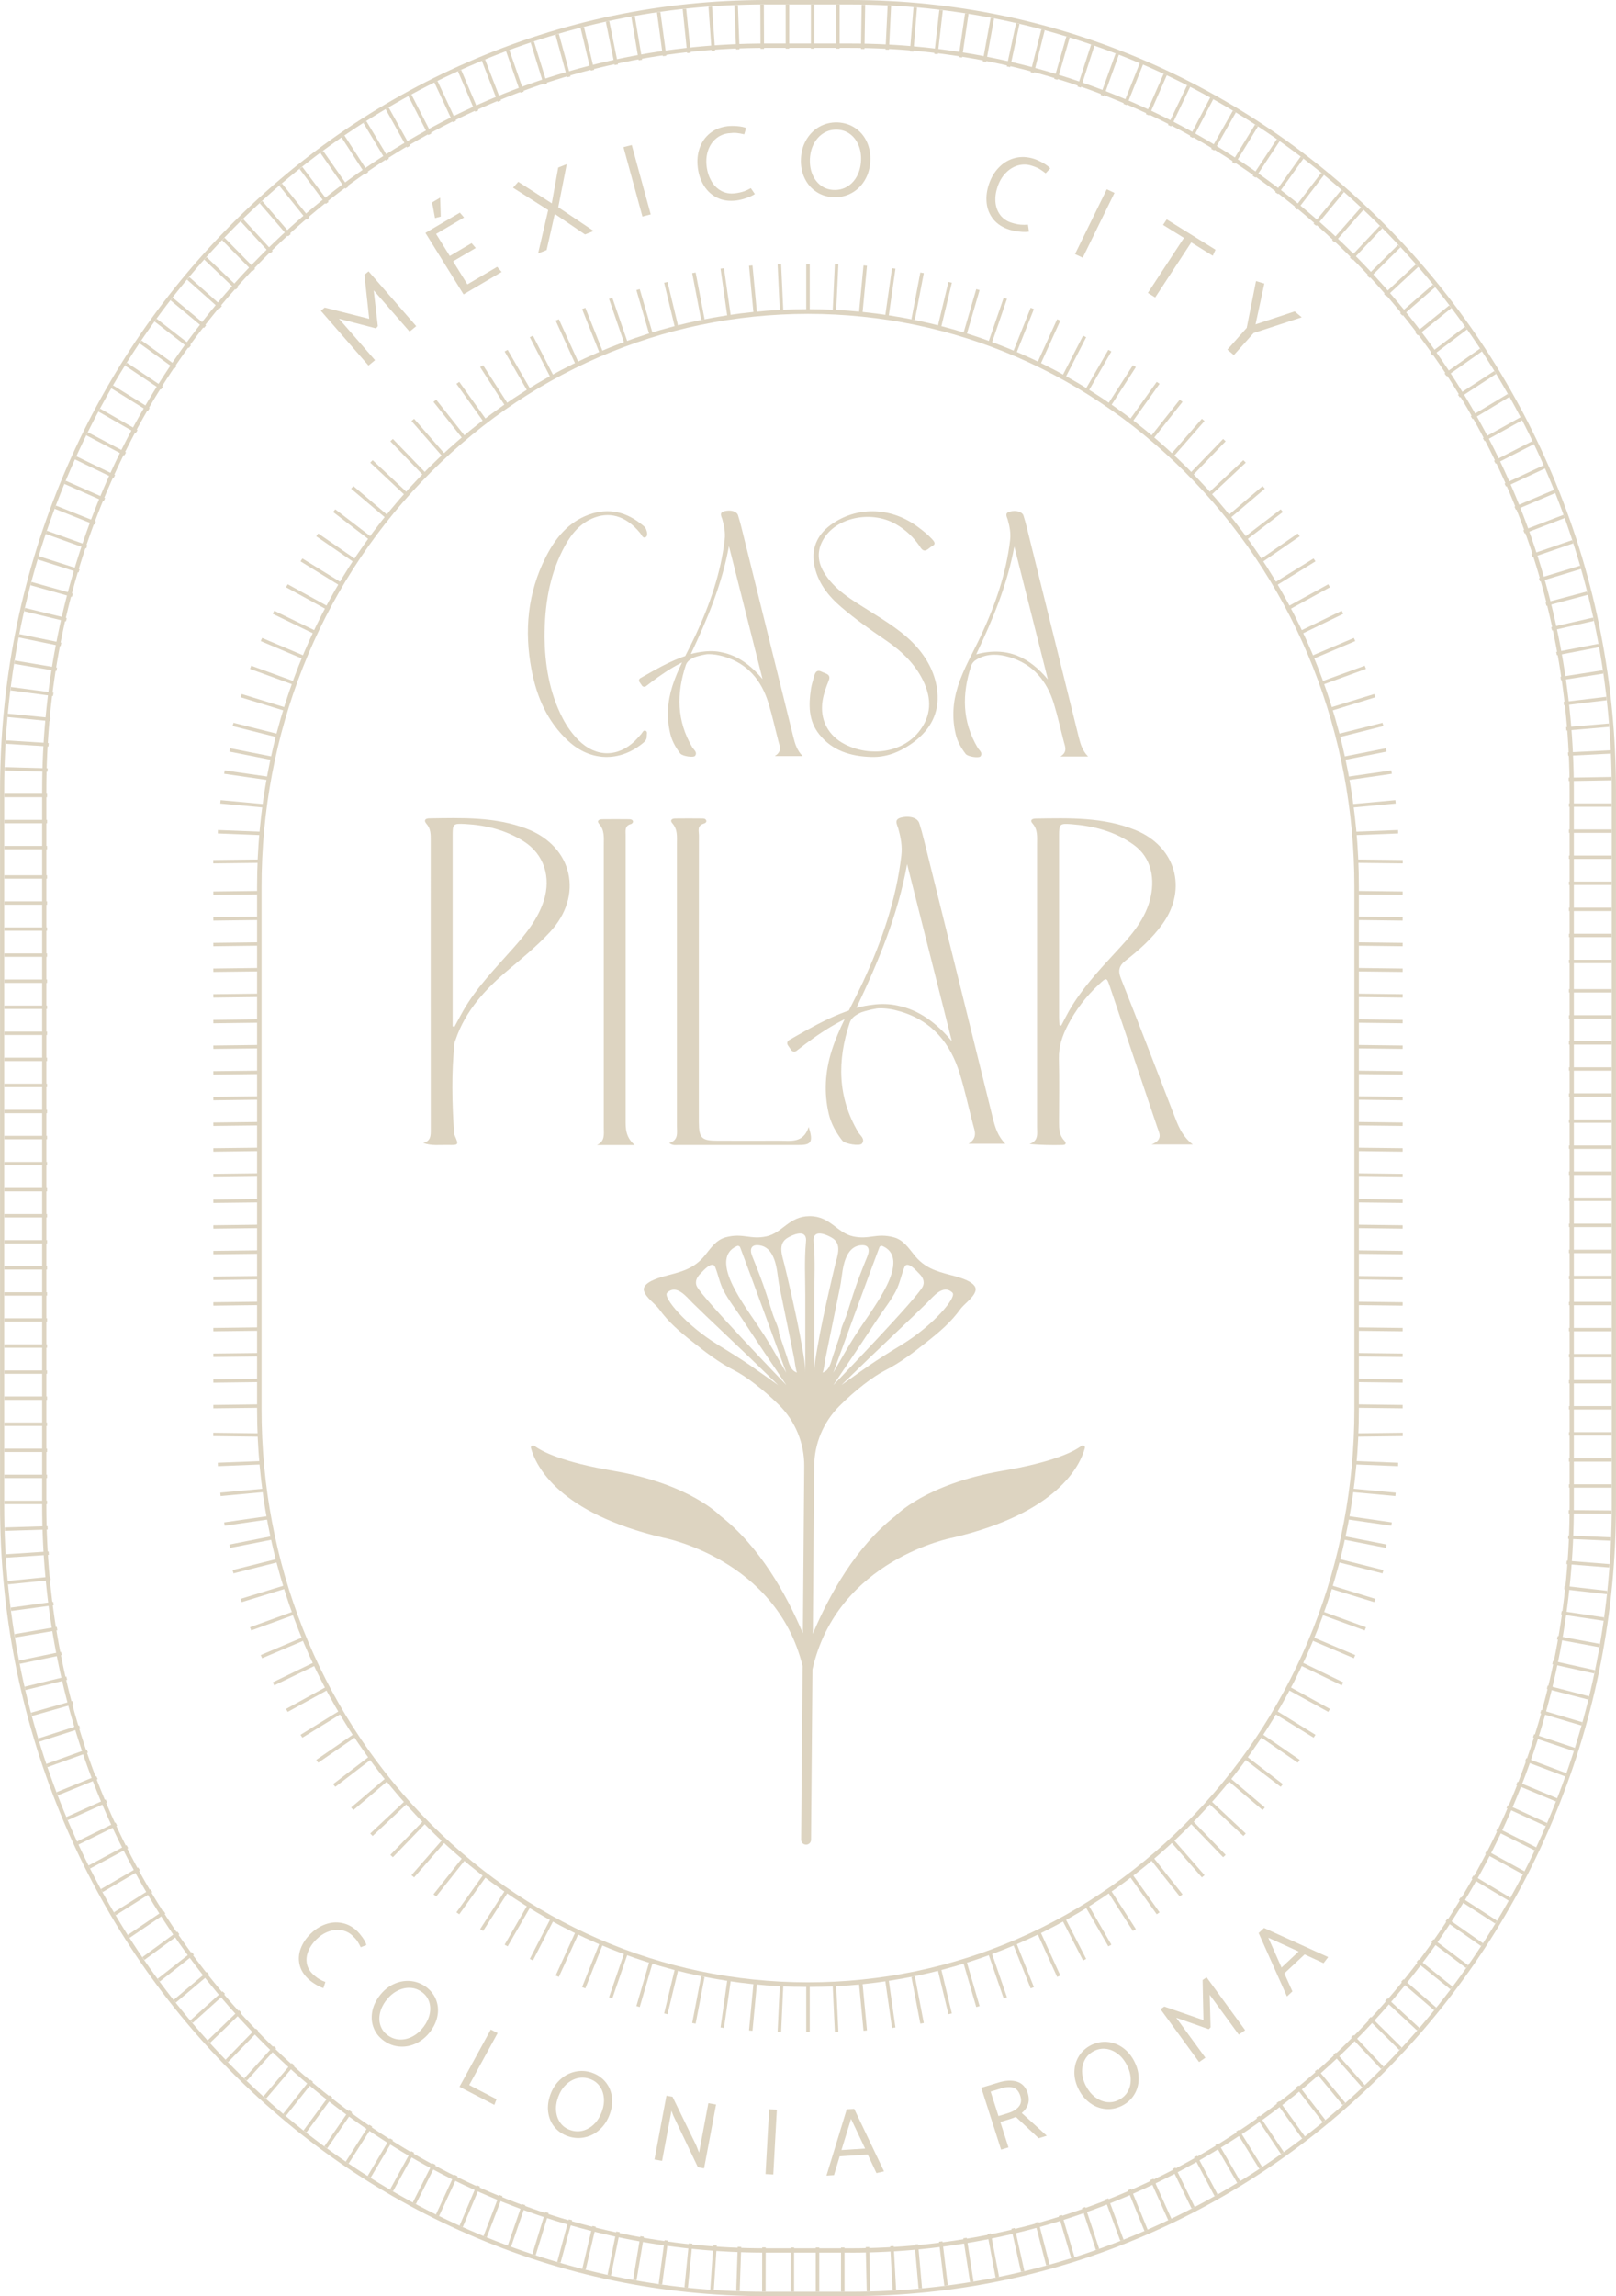 <svg xmlns="http://www.w3.org/2000/svg" id="Capa_1" data-name="Capa 1" viewBox="0 0 400.17 568.28"><defs><style>      .cls-1 {        fill: #ddd4c1;      }    </style></defs><rect class="cls-1" x="199.65" y="65.4" width=".87" height="11.8"></rect><polygon class="cls-1" points="193.12 77.19 192.56 65.4 193.43 65.36 193.98 77.15 193.12 77.19"></polygon><polygon class="cls-1" points="186.59 77.51 185.48 65.77 186.34 65.69 187.45 77.43 186.59 77.51"></polygon><polygon class="cls-1" points="180.09 78.17 178.43 66.5 179.28 66.39 180.95 78.06 180.09 78.17"></polygon><polygon class="cls-1" points="173.63 79.17 171.41 67.6 172.26 67.45 174.48 79.02 173.63 79.17"></polygon><polygon class="cls-1" points="167.22 81.41 164.46 69.97 165.3 69.78 168.06 81.22 167.22 81.41"></polygon><polygon class="cls-1" points="160.88 83.08 157.59 71.79 158.42 71.56 161.71 82.85 160.88 83.08"></polygon><polygon class="cls-1" points="154.63 85.07 150.81 73.97 151.63 73.7 155.45 84.8 154.63 85.07"></polygon><polygon class="cls-1" points="148.48 87.38 144.14 76.49 144.95 76.18 149.29 87.07 148.48 87.38"></polygon><polygon class="cls-1" points="142.44 90 137.6 79.35 138.39 79.01 143.24 89.66 142.44 90"></polygon><polygon class="cls-1" points="136.54 93.85 131.2 83.46 131.97 83.08 137.32 93.47 136.54 93.85"></polygon><polygon class="cls-1" points="130.79 97.09 124.96 86.99 125.71 86.58 131.54 96.67 130.79 97.09"></polygon><polygon class="cls-1" points="125.19 100.62 118.89 90.84 119.63 90.39 125.92 100.17 125.19 100.62"></polygon><polygon class="cls-1" points="119.77 104.44 113.02 94.99 113.73 94.51 120.48 103.95 119.77 104.44"></polygon><polygon class="cls-1" points="114.53 108.53 107.34 99.45 108.03 98.93 115.22 108.02 114.53 108.53"></polygon><polygon class="cls-1" points="109.49 112.89 101.89 104.19 102.55 103.65 110.15 112.35 109.49 112.89"></polygon><polygon class="cls-1" points="104.67 117.51 96.66 109.21 97.29 108.64 105.3 116.93 104.67 117.51"></polygon><polygon class="cls-1" points="100.07 122.37 91.68 114.5 92.28 113.89 100.67 121.76 100.07 122.37"></polygon><polygon class="cls-1" points="95.7 128.37 86.95 120.95 87.52 120.31 96.27 127.74 95.7 128.37"></polygon><polygon class="cls-1" points="91.58 133.69 82.49 126.72 83.03 126.06 92.12 133.02 91.58 133.69"></polygon><polygon class="cls-1" points="87.72 139.21 78.31 132.72 78.81 132.03 88.22 138.52 87.72 139.21"></polygon><polygon class="cls-1" points="84.12 144.92 74.42 138.93 74.88 138.22 84.59 144.21 84.12 144.92"></polygon><polygon class="cls-1" points="80.8 150.81 70.83 145.34 71.25 144.6 81.22 150.08 80.8 150.81"></polygon><polygon class="cls-1" points="77.76 156.87 67.54 151.92 67.92 151.16 78.14 156.12 77.76 156.87"></polygon><polygon class="cls-1" points="75 163.08 64.56 158.66 64.91 157.89 75.35 162.31 75 163.08"></polygon><polygon class="cls-1" points="72.55 169.43 61.91 165.55 62.22 164.76 72.85 168.64 72.55 169.43"></polygon><polygon class="cls-1" points="70.39 175.89 59.59 172.57 59.85 171.77 70.66 175.09 70.39 175.89"></polygon><polygon class="cls-1" points="68.55 182.46 57.6 179.7 57.82 178.89 68.77 181.64 68.55 182.46"></polygon><polygon class="cls-1" points="67.88 188.21 56.82 186.02 56.99 185.19 68.05 187.38 67.88 188.21"></polygon><polygon class="cls-1" points="66.66 193.12 55.51 191.51 55.64 190.67 66.79 192.28 66.66 193.12"></polygon><polygon class="cls-1" points="65.77 199.9 54.55 198.87 54.63 198.03 65.85 199.06 65.77 199.9"></polygon><polygon class="cls-1" points="65.19 206.72 53.94 206.27 53.97 205.43 65.22 205.87 65.19 206.72"></polygon><polygon class="cls-1" points="52.81 213.69 52.8 212.85 64.05 212.72 64.07 213.56 52.81 213.69"></polygon><polygon class="cls-1" points="207.05 77.19 206.19 77.15 206.74 65.36 207.61 65.4 207.05 77.19"></polygon><polygon class="cls-1" points="213.58 77.51 212.71 77.43 213.83 65.69 214.69 65.77 213.58 77.51"></polygon><polygon class="cls-1" points="220.08 78.17 219.22 78.06 220.89 66.39 221.74 66.5 220.08 78.17"></polygon><polygon class="cls-1" points="226.54 79.17 225.69 79.02 227.9 67.45 228.76 67.6 226.54 79.17"></polygon><polygon class="cls-1" points="232.95 81.41 232.11 81.22 234.86 69.78 235.71 69.97 232.95 81.41"></polygon><polygon class="cls-1" points="239.29 83.08 238.46 82.85 241.75 71.56 242.58 71.79 239.29 83.08"></polygon><polygon class="cls-1" points="245.54 85.07 244.72 84.8 248.54 73.7 249.36 73.97 245.54 85.07"></polygon><polygon class="cls-1" points="251.69 87.38 250.88 87.07 255.22 76.18 256.03 76.49 251.69 87.38"></polygon><polygon class="cls-1" points="257.73 90 256.93 89.66 261.78 79.01 262.57 79.35 257.73 90"></polygon><polygon class="cls-1" points="263.63 93.85 262.85 93.47 268.2 83.08 268.97 83.46 263.63 93.85"></polygon><polygon class="cls-1" points="269.38 97.09 268.63 96.67 274.46 86.58 275.21 86.99 269.38 97.09"></polygon><polygon class="cls-1" points="274.98 100.62 274.25 100.17 280.54 90.39 281.28 90.84 274.98 100.62"></polygon><polygon class="cls-1" points="280.4 104.44 279.69 103.95 286.44 94.51 287.15 94.99 280.4 104.44"></polygon><polygon class="cls-1" points="285.64 108.53 284.95 108.02 292.14 98.93 292.83 99.45 285.64 108.53"></polygon><polygon class="cls-1" points="290.68 112.89 290.02 112.35 297.62 103.65 298.28 104.19 290.68 112.89"></polygon><polygon class="cls-1" points="295.5 117.51 294.87 116.93 302.88 108.64 303.51 109.21 295.5 117.51"></polygon><polygon class="cls-1" points="300.1 122.37 299.5 121.76 307.89 113.89 308.49 114.5 300.1 122.37"></polygon><polygon class="cls-1" points="304.47 128.37 303.9 127.74 312.65 120.31 313.22 120.95 304.47 128.37"></polygon><polygon class="cls-1" points="308.58 133.69 308.05 133.02 317.14 126.06 317.68 126.72 308.58 133.69"></polygon><polygon class="cls-1" points="312.45 139.21 311.95 138.52 321.36 132.03 321.86 132.72 312.45 139.21"></polygon><polygon class="cls-1" points="316.05 144.92 315.58 144.21 325.28 138.22 325.75 138.93 316.05 144.92"></polygon><polygon class="cls-1" points="319.37 150.81 318.95 150.08 328.92 144.6 329.34 145.34 319.37 150.81"></polygon><polygon class="cls-1" points="322.41 156.87 322.03 156.12 332.25 151.16 332.63 151.92 322.41 156.87"></polygon><polygon class="cls-1" points="325.16 163.08 324.82 162.31 335.26 157.89 335.6 158.66 325.16 163.08"></polygon><polygon class="cls-1" points="327.62 169.43 327.32 168.64 337.95 164.76 338.26 165.55 327.62 169.43"></polygon><polygon class="cls-1" points="329.77 175.89 329.51 175.09 340.32 171.77 340.58 172.57 329.77 175.89"></polygon><polygon class="cls-1" points="331.62 182.46 331.4 181.64 342.35 178.89 342.57 179.7 331.62 182.46"></polygon><polygon class="cls-1" points="332.29 188.21 332.12 187.38 343.18 185.19 343.35 186.02 332.29 188.21"></polygon><polygon class="cls-1" points="333.51 193.12 333.38 192.28 344.53 190.67 344.66 191.51 333.51 193.12"></polygon><polygon class="cls-1" points="334.4 199.9 334.32 199.06 345.54 198.03 345.62 198.87 334.4 199.9"></polygon><polygon class="cls-1" points="334.98 206.72 334.95 205.87 346.2 205.43 346.23 206.27 334.98 206.72"></polygon><polygon class="cls-1" points="347.36 213.69 336.1 213.56 336.11 212.72 347.37 212.85 347.36 213.69"></polygon><rect class="cls-1" x="199.65" y="491.09" width=".87" height="11.8"></rect><polygon class="cls-1" points="193.43 502.92 192.56 502.88 193.12 491.1 193.98 491.14 193.43 502.92"></polygon><polygon class="cls-1" points="186.34 502.59 185.48 502.51 186.59 490.77 187.45 490.85 186.34 502.59"></polygon><polygon class="cls-1" points="179.28 501.9 178.43 501.78 180.09 490.11 180.95 490.23 179.28 501.9"></polygon><polygon class="cls-1" points="172.26 500.83 171.41 500.68 173.63 489.11 174.48 489.27 172.26 500.83"></polygon><polygon class="cls-1" points="165.3 498.5 164.46 498.31 167.22 486.87 168.06 487.06 165.3 498.5"></polygon><polygon class="cls-1" points="158.42 496.72 157.59 496.49 160.88 485.21 161.71 485.44 158.42 496.72"></polygon><polygon class="cls-1" points="151.63 494.59 150.81 494.32 154.63 483.22 155.45 483.49 151.63 494.59"></polygon><polygon class="cls-1" points="144.95 492.1 144.14 491.8 148.48 480.91 149.28 481.21 144.95 492.1"></polygon><polygon class="cls-1" points="138.39 489.27 137.6 488.93 142.44 478.28 143.24 478.62 138.39 489.27"></polygon><polygon class="cls-1" points="131.97 485.2 131.2 484.82 136.54 474.44 137.32 474.82 131.97 485.2"></polygon><polygon class="cls-1" points="125.71 481.71 124.96 481.3 130.79 471.2 131.54 471.61 125.71 481.71"></polygon><polygon class="cls-1" points="119.63 477.9 118.89 477.45 125.19 467.67 125.92 468.11 119.63 477.9"></polygon><polygon class="cls-1" points="113.73 473.77 113.02 473.29 119.77 463.85 120.48 464.33 113.73 473.77"></polygon><polygon class="cls-1" points="108.03 469.35 107.34 468.84 114.53 459.75 115.22 460.27 108.03 469.35"></polygon><polygon class="cls-1" points="102.55 464.64 101.89 464.09 109.49 455.39 110.15 455.94 102.55 464.64"></polygon><polygon class="cls-1" points="97.29 459.65 96.66 459.07 104.67 450.78 105.3 451.35 97.29 459.65"></polygon><polygon class="cls-1" points="92.28 454.39 91.68 453.78 100.07 445.91 100.67 446.52 92.28 454.39"></polygon><polygon class="cls-1" points="87.52 447.97 86.95 447.34 95.7 439.91 96.27 440.55 87.52 447.97"></polygon><polygon class="cls-1" points="83.03 442.23 82.49 441.56 91.58 434.6 92.12 435.26 83.03 442.23"></polygon><polygon class="cls-1" points="78.81 436.25 78.31 435.56 87.72 429.08 88.22 429.77 78.81 436.25"></polygon><polygon class="cls-1" points="74.88 430.06 74.42 429.35 84.12 423.36 84.59 424.08 74.88 430.06"></polygon><polygon class="cls-1" points="71.25 423.68 70.83 422.95 80.8 417.47 81.22 418.2 71.25 423.68"></polygon><polygon class="cls-1" points="67.92 417.12 67.54 416.37 77.76 411.41 78.14 412.17 67.92 417.12"></polygon><polygon class="cls-1" points="64.91 410.4 64.56 409.62 75 405.2 75.35 405.97 64.91 410.4"></polygon><polygon class="cls-1" points="62.22 403.52 61.91 402.73 72.55 398.86 72.85 399.65 62.22 403.52"></polygon><polygon class="cls-1" points="59.85 396.52 59.59 395.71 70.39 392.39 70.65 393.2 59.85 396.52"></polygon><polygon class="cls-1" points="57.82 389.4 57.6 388.58 68.55 385.83 68.77 386.64 57.82 389.4"></polygon><polygon class="cls-1" points="56.99 383.09 56.82 382.26 67.88 380.08 68.05 380.91 56.99 383.09"></polygon><polygon class="cls-1" points="55.64 377.61 55.51 376.78 66.66 375.17 66.79 376 55.64 377.61"></polygon><polygon class="cls-1" points="54.63 370.26 54.55 369.42 65.77 368.39 65.85 369.23 54.63 370.26"></polygon><polygon class="cls-1" points="53.97 362.86 53.94 362.01 65.19 361.57 65.22 362.41 53.97 362.86"></polygon><polygon class="cls-1" points="64.05 355.57 52.8 355.43 52.81 354.59 64.07 354.73 64.05 355.57"></polygon><polygon class="cls-1" points="206.74 502.92 206.19 491.14 207.05 491.1 207.61 502.88 206.74 502.92"></polygon><polygon class="cls-1" points="213.83 502.59 212.71 490.85 213.58 490.77 214.69 502.51 213.83 502.59"></polygon><polygon class="cls-1" points="220.89 501.9 219.22 490.23 220.08 490.11 221.74 501.78 220.89 501.9"></polygon><polygon class="cls-1" points="227.9 500.83 225.69 489.27 226.54 489.11 228.76 500.68 227.9 500.83"></polygon><polygon class="cls-1" points="234.86 498.5 232.11 487.06 232.95 486.87 235.71 498.31 234.86 498.5"></polygon><polygon class="cls-1" points="241.75 496.72 238.46 485.44 239.29 485.21 242.58 496.49 241.75 496.72"></polygon><polygon class="cls-1" points="248.54 494.59 244.72 483.49 245.54 483.22 249.36 494.32 248.54 494.59"></polygon><polygon class="cls-1" points="255.22 492.1 250.88 481.21 251.69 480.91 256.03 491.8 255.22 492.1"></polygon><polygon class="cls-1" points="261.78 489.27 256.93 478.62 257.72 478.28 262.57 488.93 261.78 489.27"></polygon><polygon class="cls-1" points="268.2 485.2 262.85 474.82 263.63 474.44 268.97 484.82 268.2 485.2"></polygon><polygon class="cls-1" points="274.46 481.71 268.63 471.61 269.38 471.2 275.21 481.3 274.46 481.71"></polygon><polygon class="cls-1" points="280.54 477.9 274.25 468.11 274.98 467.67 281.28 477.45 280.54 477.9"></polygon><polygon class="cls-1" points="286.44 473.77 279.69 464.33 280.4 463.85 287.15 473.29 286.44 473.77"></polygon><polygon class="cls-1" points="292.14 469.35 284.95 460.27 285.64 459.75 292.83 468.84 292.14 469.35"></polygon><polygon class="cls-1" points="297.62 464.64 290.02 455.94 290.68 455.39 298.28 464.09 297.62 464.64"></polygon><polygon class="cls-1" points="302.88 459.65 294.87 451.35 295.5 450.78 303.51 459.07 302.88 459.65"></polygon><polygon class="cls-1" points="307.89 454.39 299.5 446.52 300.1 445.91 308.49 453.78 307.89 454.39"></polygon><polygon class="cls-1" points="312.65 447.97 303.9 440.55 304.47 439.91 313.22 447.34 312.65 447.97"></polygon><polygon class="cls-1" points="317.14 442.23 308.05 435.26 308.59 434.6 317.67 441.56 317.14 442.23"></polygon><polygon class="cls-1" points="321.36 436.25 311.95 429.77 312.45 429.08 321.86 435.56 321.36 436.25"></polygon><polygon class="cls-1" points="325.29 430.06 315.58 424.08 316.05 423.36 325.75 429.35 325.29 430.06"></polygon><polygon class="cls-1" points="328.92 423.68 318.94 418.2 319.37 417.47 329.34 422.95 328.92 423.68"></polygon><polygon class="cls-1" points="332.25 417.12 322.03 412.17 322.41 411.41 332.63 416.37 332.25 417.12"></polygon><polygon class="cls-1" points="335.26 410.4 324.82 405.97 325.16 405.2 335.6 409.62 335.26 410.4"></polygon><polygon class="cls-1" points="337.95 403.52 327.32 399.65 327.62 398.86 338.26 402.73 337.95 403.52"></polygon><polygon class="cls-1" points="340.32 396.52 329.51 393.2 329.77 392.39 340.58 395.71 340.32 396.52"></polygon><polygon class="cls-1" points="342.35 389.4 331.4 386.64 331.62 385.83 342.57 388.58 342.35 389.4"></polygon><polygon class="cls-1" points="343.18 383.09 332.12 380.91 332.29 380.08 343.35 382.26 343.18 383.09"></polygon><polygon class="cls-1" points="344.53 377.61 333.38 376 333.51 375.17 344.66 376.78 344.53 377.61"></polygon><polygon class="cls-1" points="345.54 370.26 334.32 369.23 334.4 368.39 345.62 369.42 345.54 370.26"></polygon><polygon class="cls-1" points="346.2 362.86 334.95 362.41 334.98 361.57 346.23 362.01 346.2 362.86"></polygon><polygon class="cls-1" points="336.11 355.57 336.1 354.73 347.36 354.59 347.37 355.43 336.11 355.57"></polygon><polygon class="cls-1" points="347.33 221.48 336.07 221.35 336.08 220.5 347.34 220.64 347.33 221.48"></polygon><polygon class="cls-1" points="347.33 227.84 336.07 227.7 336.08 226.86 347.34 226.99 347.33 227.84"></polygon><polygon class="cls-1" points="347.33 234.19 336.07 234.05 336.08 233.21 347.34 233.35 347.33 234.19"></polygon><polygon class="cls-1" points="347.33 240.54 336.07 240.41 336.08 239.56 347.34 239.7 347.33 240.54"></polygon><polygon class="cls-1" points="347.33 246.9 336.07 246.76 336.08 245.92 347.34 246.05 347.33 246.9"></polygon><polygon class="cls-1" points="347.33 253.25 336.07 253.11 336.08 252.27 347.34 252.41 347.33 253.25"></polygon><polygon class="cls-1" points="347.33 259.6 336.07 259.47 336.08 258.62 347.34 258.76 347.33 259.6"></polygon><polygon class="cls-1" points="347.33 265.96 336.07 265.82 336.08 264.98 347.34 265.11 347.33 265.96"></polygon><polygon class="cls-1" points="347.33 272.31 336.07 272.17 336.08 271.33 347.34 271.47 347.33 272.31"></polygon><polygon class="cls-1" points="347.33 278.66 336.07 278.53 336.08 277.68 347.34 277.82 347.33 278.66"></polygon><polygon class="cls-1" points="347.33 285.02 336.07 284.88 336.08 284.04 347.34 284.17 347.33 285.02"></polygon><polygon class="cls-1" points="347.33 291.37 336.07 291.23 336.08 290.39 347.34 290.53 347.33 291.37"></polygon><polygon class="cls-1" points="347.33 297.72 336.07 297.59 336.08 296.74 347.34 296.88 347.33 297.72"></polygon><polygon class="cls-1" points="347.33 304.08 336.07 303.94 336.08 303.1 347.34 303.24 347.33 304.08"></polygon><polygon class="cls-1" points="347.33 310.43 336.07 310.3 336.08 309.45 347.34 309.59 347.33 310.43"></polygon><polygon class="cls-1" points="347.33 316.79 336.07 316.65 336.08 315.81 347.34 315.94 347.33 316.79"></polygon><polygon class="cls-1" points="347.33 323.14 336.07 323 336.08 322.16 347.34 322.3 347.33 323.14"></polygon><polygon class="cls-1" points="347.33 329.49 336.07 329.36 336.08 328.51 347.34 328.65 347.33 329.49"></polygon><polygon class="cls-1" points="347.33 335.85 336.07 335.71 336.08 334.87 347.34 335 347.33 335.85"></polygon><polygon class="cls-1" points="347.33 342.2 336.07 342.06 336.08 341.22 347.34 341.36 347.33 342.2"></polygon><polygon class="cls-1" points="347.33 348.55 336.07 348.42 336.08 347.57 347.34 347.71 347.33 348.55"></polygon><polygon class="cls-1" points="52.84 221.48 52.83 220.64 64.09 220.5 64.1 221.35 52.84 221.48"></polygon><polygon class="cls-1" points="52.84 227.84 52.83 226.99 64.09 226.86 64.1 227.7 52.84 227.84"></polygon><polygon class="cls-1" points="52.84 234.19 52.83 233.35 64.09 233.21 64.1 234.05 52.84 234.19"></polygon><polygon class="cls-1" points="52.84 240.54 52.83 239.7 64.09 239.56 64.1 240.41 52.84 240.54"></polygon><polygon class="cls-1" points="52.84 246.9 52.83 246.05 64.09 245.92 64.1 246.76 52.84 246.9"></polygon><polygon class="cls-1" points="52.84 253.25 52.83 252.41 64.09 252.27 64.1 253.11 52.84 253.25"></polygon><polygon class="cls-1" points="52.84 259.6 52.83 258.76 64.09 258.62 64.1 259.47 52.84 259.6"></polygon><polygon class="cls-1" points="52.84 265.96 52.83 265.11 64.09 264.98 64.1 265.82 52.84 265.96"></polygon><polygon class="cls-1" points="52.84 272.31 52.83 271.47 64.09 271.33 64.1 272.17 52.84 272.31"></polygon><polygon class="cls-1" points="52.84 278.66 52.83 277.82 64.09 277.68 64.1 278.53 52.84 278.66"></polygon><polygon class="cls-1" points="52.84 285.02 52.83 284.17 64.09 284.04 64.1 284.88 52.84 285.02"></polygon><polygon class="cls-1" points="52.84 291.37 52.83 290.53 64.09 290.39 64.1 291.23 52.84 291.37"></polygon><polygon class="cls-1" points="52.84 297.72 52.83 296.88 64.09 296.74 64.1 297.59 52.84 297.72"></polygon><polygon class="cls-1" points="52.84 304.08 52.83 303.24 64.09 303.1 64.1 303.94 52.84 304.08"></polygon><polygon class="cls-1" points="52.84 310.43 52.83 309.59 64.09 309.45 64.1 310.3 52.84 310.43"></polygon><polygon class="cls-1" points="52.84 316.79 52.83 315.94 64.09 315.81 64.1 316.65 52.84 316.79"></polygon><polygon class="cls-1" points="52.84 323.14 52.83 322.3 64.09 322.16 64.1 323 52.84 323.14"></polygon><polygon class="cls-1" points="52.84 329.49 52.83 328.65 64.09 328.51 64.1 329.36 52.84 329.49"></polygon><polygon class="cls-1" points="52.84 335.85 52.83 335 64.09 334.87 64.1 335.71 52.84 335.85"></polygon><polygon class="cls-1" points="52.84 342.2 52.83 341.36 64.09 341.22 64.1 342.06 52.84 342.2"></polygon><polygon class="cls-1" points="52.84 348.55 52.83 347.71 64.09 347.57 64.1 348.42 52.84 348.55"></polygon><g><path class="cls-1" d="M210.61,568.28h-21.04c-25.59,0-50.41-5.18-73.79-15.39-22.57-9.86-42.85-23.97-60.25-41.94-17.41-17.97-31.07-38.9-40.62-62.21-9.89-24.14-14.9-49.77-14.9-76.19v-176.81c0-26.42,5.01-52.05,14.9-76.19,9.55-23.31,23.21-44.24,40.62-62.21,17.41-17.97,37.68-32.09,60.25-41.94C139.15,5.18,163.98,0,189.56,0h21.04c25.59,0,50.41,5.18,73.79,15.39,22.57,9.86,42.85,23.97,60.25,41.94,17.41,17.97,31.07,38.9,40.62,62.21,9.89,24.14,14.9,49.77,14.9,76.19v176.81c0,26.42-5.01,52.06-14.9,76.19-9.55,23.31-23.21,44.24-40.62,62.21-17.41,17.97-37.68,32.09-60.25,41.94-23.38,10.21-48.2,15.39-73.79,15.39M189.56,1.08c-25.45,0-50.14,5.15-73.38,15.3-22.45,9.81-42.61,23.84-59.92,41.71-17.31,17.87-30.9,38.69-40.4,61.87C6.03,143.97,1.04,169.47,1.04,195.74v176.81c0,26.27,4.99,51.77,14.82,75.77,9.49,23.18,23.09,44,40.4,61.87,17.31,17.87,37.47,31.91,59.92,41.71,23.25,10.15,47.94,15.3,73.38,15.3h21.04c25.45,0,50.14-5.15,73.38-15.3,22.45-9.81,42.61-23.84,59.92-41.71,17.31-17.87,30.9-38.69,40.4-61.87,9.83-24.01,14.82-49.5,14.82-75.77v-176.81c0-26.27-4.99-51.77-14.82-75.77-9.49-23.18-23.09-44-40.4-61.87-17.31-17.87-37.47-31.91-59.92-41.71-23.25-10.15-47.94-15.3-73.38-15.3h-21.04Z"></path><path class="cls-1" d="M210.61,557.51h-21.04c-47.85,0-92.83-19.24-126.66-54.18-33.83-34.94-52.47-81.38-52.47-130.79v-176.81c0-49.41,18.63-95.85,52.47-130.79C96.73,30.01,141.72,10.77,189.56,10.77h21.04c47.85,0,92.83,19.24,126.66,54.18,33.83,34.94,52.47,81.38,52.47,130.79v176.81c0,49.41-18.63,95.85-52.47,130.79-33.83,34.94-78.82,54.18-126.66,54.18M189.56,11.85c-47.57,0-92.29,19.13-125.92,53.86C30,100.44,11.48,146.62,11.48,195.74v176.81c0,49.12,18.52,95.3,52.16,130.03,33.63,34.73,78.36,53.86,125.92,53.86h21.04c47.57,0,92.29-19.13,125.92-53.86,33.64-34.73,52.16-80.91,52.16-130.03v-176.81c0-49.12-18.52-95.3-52.16-130.03-33.63-34.73-78.36-53.86-125.92-53.86h-21.04Z"></path><path class="cls-1" d="M200.08,491.76c-36.44,0-70.7-14.87-96.46-41.87-25.77-27-39.96-62.9-39.96-101.09v-129.33c0-38.19,14.19-74.08,39.96-101.08,25.77-27,60.03-41.87,96.46-41.87s70.7,14.87,96.46,41.87c25.77,27,39.96,62.9,39.96,101.08v129.33c0,38.19-14.19,74.08-39.96,101.09-25.77,27-60.03,41.87-96.46,41.87M200.08,77.68c-36.14,0-70.12,14.75-95.68,41.53-25.56,26.78-39.63,62.39-39.63,100.27v129.33c0,37.88,14.08,73.48,39.63,100.27,25.56,26.78,59.54,41.53,95.68,41.53s70.12-14.75,95.68-41.53c25.56-26.78,39.63-62.39,39.63-100.27v-129.33c0-37.88-14.08-73.48-39.63-100.27-25.56-26.78-59.54-41.53-95.68-41.53"></path><line class="cls-1" x1="189.18" y1="556.24" x2="189.16" y2="567.2"></line><rect class="cls-1" x="183.69" y="561.28" width="10.96" height=".87" transform="translate(-372.91 749.79) rotate(-89.89)"></rect><line class="cls-1" x1="183.12" y1="556.08" x2="182.74" y2="567.04"></line><polygon class="cls-1" points="183.17 567.05 182.31 567.02 182.68 556.07 183.55 556.1 183.17 567.05"></polygon><line class="cls-1" x1="177.06" y1="555.75" x2="176.33" y2="566.68"></line><polygon class="cls-1" points="176.76 566.71 175.89 566.65 176.63 555.72 177.49 555.77 176.76 566.71"></polygon><line class="cls-1" x1="171.01" y1="555.24" x2="169.92" y2="566.15"></line><polygon class="cls-1" points="170.35 566.19 169.49 566.11 170.58 555.2 171.44 555.29 170.35 566.19"></polygon><line class="cls-1" x1="164.99" y1="554.48" x2="163.54" y2="565.34"></line><polygon class="cls-1" points="163.97 565.39 163.11 565.29 164.56 554.43 165.42 554.54 163.97 565.39"></polygon><line class="cls-1" x1="159" y1="553.5" x2="157.2" y2="564.31"></line><polygon class="cls-1" points="157.62 564.37 156.77 564.24 158.57 553.44 159.43 553.57 157.62 564.37"></polygon><line class="cls-1" x1="153.04" y1="552.36" x2="150.88" y2="563.09"></line><polygon class="cls-1" points="151.3 563.17 150.45 563.01 152.61 552.28 153.46 552.44 151.3 563.17"></polygon><line class="cls-1" x1="147.12" y1="550.99" x2="144.61" y2="561.64"></line><polygon class="cls-1" points="145.03 561.74 144.18 561.55 146.7 550.9 147.54 551.09 145.03 561.74"></polygon><line class="cls-1" x1="141.26" y1="549.38" x2="138.39" y2="559.93"></line><polygon class="cls-1" points="138.81 560.04 137.98 559.82 140.84 549.27 141.68 549.48 138.81 560.04"></polygon><line class="cls-1" x1="135.45" y1="547.59" x2="132.23" y2="558.04"></line><polygon class="cls-1" points="132.65 558.16 131.82 557.92 135.03 547.47 135.86 547.71 132.65 558.16"></polygon><line class="cls-1" x1="129.69" y1="545.63" x2="126.13" y2="555.96"></line><polygon class="cls-1" points="126.54 556.09 125.72 555.82 129.28 545.5 130.1 545.76 126.54 556.09"></polygon><line class="cls-1" x1="124.03" y1="543.39" x2="120.13" y2="553.58"></line><polygon class="cls-1" points="120.53 553.72 119.72 553.43 123.63 543.24 124.44 543.53 120.53 553.72"></polygon><line class="cls-1" x1="118.44" y1="540.98" x2="114.19" y2="551.02"></line><polygon class="cls-1" points="114.59 551.18 113.79 550.86 118.04 540.82 118.84 541.14 114.59 551.18"></polygon><line class="cls-1" x1="112.91" y1="538.41" x2="108.33" y2="548.3"></line><polygon class="cls-1" points="108.72 548.47 107.93 548.12 112.51 538.24 113.3 538.58 108.72 548.47"></polygon><line class="cls-1" x1="107.49" y1="535.59" x2="102.59" y2="545.31"></line><polygon class="cls-1" points="102.98 545.5 102.2 545.13 107.1 535.41 107.88 535.78 102.98 545.5"></polygon><line class="cls-1" x1="102.17" y1="532.59" x2="96.95" y2="542.13"></line><polygon class="cls-1" points="97.33 542.32 96.56 541.93 101.79 532.39 102.56 532.79 97.33 542.32"></polygon><line class="cls-1" x1="96.94" y1="529.43" x2="91.4" y2="538.78"></line><polygon class="cls-1" points="91.77 538.99 91.02 538.57 96.56 529.22 97.31 529.64 91.77 538.99"></polygon><line class="cls-1" x1="91.82" y1="526.08" x2="85.97" y2="535.22"></line><polygon class="cls-1" points="86.34 535.45 85.6 535 91.45 525.85 92.18 526.3 86.34 535.45"></polygon><line class="cls-1" x1="86.83" y1="522.51" x2="80.68" y2="531.45"></line><polygon class="cls-1" points="81.04 531.68 80.32 531.21 86.47 522.28 87.19 522.75 81.04 531.68"></polygon><line class="cls-1" x1="81.94" y1="518.81" x2="75.5" y2="527.52"></line><polygon class="cls-1" points="75.86 527.77 75.15 527.27 81.59 518.56 82.29 519.05 75.86 527.77"></polygon><line class="cls-1" x1="77.16" y1="514.95" x2="70.44" y2="523.43"></line><polygon class="cls-1" points="70.78 523.69 70.1 523.18 76.82 514.69 77.5 515.21 70.78 523.69"></polygon><line class="cls-1" x1="72.56" y1="510.87" x2="65.56" y2="519.11"></line><polygon class="cls-1" points="65.9 519.38 65.23 518.85 72.22 510.6 72.89 511.14 65.9 519.38"></polygon><line class="cls-1" x1="68.06" y1="506.66" x2="60.8" y2="514.66"></line><polygon class="cls-1" points="61.13 514.94 60.48 514.38 67.74 506.38 68.39 506.94 61.13 514.94"></polygon><line class="cls-1" x1="63.67" y1="502.34" x2="56.16" y2="510.08"></line><polygon class="cls-1" points="56.47 510.37 55.84 509.79 63.36 502.05 63.99 502.63 56.47 510.37"></polygon><line class="cls-1" x1="59.48" y1="497.8" x2="51.73" y2="505.28"></line><polygon class="cls-1" points="52.03 505.58 51.42 504.98 59.18 497.5 59.79 498.1 52.03 505.58"></polygon><line class="cls-1" x1="55.42" y1="493.14" x2="47.43" y2="500.35"></line><polygon class="cls-1" points="47.72 500.66 47.13 500.04 55.13 492.84 55.72 493.45 47.72 500.66"></polygon><line class="cls-1" x1="51.48" y1="488.38" x2="43.25" y2="495.31"></line><polygon class="cls-1" points="43.54 495.63 42.97 494.99 51.2 488.06 51.76 488.7 43.54 495.63"></polygon><line class="cls-1" x1="47.75" y1="483.44" x2="39.3" y2="490.08"></line><polygon class="cls-1" points="39.57 490.41 39.02 489.75 47.47 483.12 48.02 483.77 39.57 490.41"></polygon><line class="cls-1" x1="44.17" y1="478.39" x2="35.51" y2="484.72"></line><polygon class="cls-1" points="35.77 485.06 35.25 484.39 43.91 478.05 44.43 478.73 35.77 485.06"></polygon><line class="cls-1" x1="40.73" y1="473.23" x2="31.86" y2="479.26"></line><polygon class="cls-1" points="32.11 479.6 31.61 478.91 40.48 472.89 40.97 473.58 32.11 479.6"></polygon><line class="cls-1" x1="37.48" y1="467.94" x2="28.42" y2="473.65"></line><polygon class="cls-1" points="28.65 474.01 28.18 473.3 37.24 467.59 37.71 468.3 28.65 474.01"></polygon><line class="cls-1" x1="34.43" y1="462.53" x2="25.19" y2="467.91"></line><polygon class="cls-1" points="25.41 468.28 24.96 467.55 34.21 462.17 34.66 462.89 25.41 468.28"></polygon><line class="cls-1" x1="31.54" y1="457.03" x2="22.12" y2="462.08"></line><polygon class="cls-1" points="22.32 462.45 21.91 461.71 31.33 456.66 31.74 457.4 22.32 462.45"></polygon><line class="cls-1" x1="28.81" y1="451.44" x2="19.22" y2="456.15"></line><polygon class="cls-1" points="19.42 456.53 19.03 455.78 28.61 451.07 29 451.82 19.42 456.53"></polygon><line class="cls-1" x1="26.33" y1="445.73" x2="16.6" y2="450.09"></line><polygon class="cls-1" points="16.78 450.48 16.41 449.71 26.15 445.34 26.51 446.11 16.78 450.48"></polygon><line class="cls-1" x1="24.01" y1="439.94" x2="14.14" y2="443.96"></line><polygon class="cls-1" points="14.3 444.35 13.97 443.57 23.85 439.55 24.18 440.33 14.3 444.35"></polygon><line class="cls-1" x1="21.62" y1="433.35" x2="11.6" y2="436.97"></line><polygon class="cls-1" points="11.75 437.36 11.44 436.57 21.46 432.96 21.77 433.75 11.75 437.36"></polygon><line class="cls-1" x1="19.71" y1="427.41" x2="9.58" y2="430.66"></line><polygon class="cls-1" points="9.72 431.06 9.44 430.26 19.58 427 19.85 427.8 9.72 431.06"></polygon><line class="cls-1" x1="18.04" y1="421.39" x2="7.8" y2="424.29"></line><polygon class="cls-1" points="7.92 424.69 7.68 423.88 17.92 420.99 18.16 421.79 7.92 424.69"></polygon><line class="cls-1" x1="16.52" y1="415.33" x2="6.19" y2="417.86"></line><polygon class="cls-1" points="6.3 418.27 6.09 417.45 16.42 414.92 16.63 415.74 6.3 418.27"></polygon><line class="cls-1" x1="15.2" y1="409.22" x2="4.79" y2="411.38"></line><polygon class="cls-1" points="4.88 411.79 4.7 410.97 15.1 408.81 15.29 409.63 4.88 411.79"></polygon><line class="cls-1" x1="14.14" y1="403.05" x2="3.67" y2="404.85"></line><polygon class="cls-1" points="3.74 405.26 3.59 404.43 14.06 402.64 14.21 403.47 3.74 405.26"></polygon><line class="cls-1" x1="13.24" y1="396.86" x2="2.72" y2="398.29"></line><polygon class="cls-1" points="2.78 398.7 2.66 397.87 13.18 396.44 13.3 397.28 2.78 398.7"></polygon><line class="cls-1" x1="12.51" y1="390.64" x2="1.94" y2="391.7"></line><polygon class="cls-1" points="1.99 392.12 1.9 391.28 12.47 390.22 12.55 391.06 1.99 392.12"></polygon><line class="cls-1" x1="12.07" y1="384.39" x2="1.47" y2="385.08"></line><polygon class="cls-1" points="1.5 385.5 1.44 384.66 12.04 383.97 12.1 384.81 1.5 385.5"></polygon><line class="cls-1" x1="11.79" y1="378.13" x2="1.18" y2="378.46"></line><polygon class="cls-1" points="1.2 378.88 1.17 378.04 11.78 377.71 11.81 378.55 1.2 378.88"></polygon><rect class="cls-1" x="1.05" y="371.42" width="10.61" height=".84"></rect><rect class="cls-1" x="1.05" y="364.97" width="10.61" height=".84"></rect><rect class="cls-1" x="1.05" y="358.52" width="10.61" height=".84"></rect><rect class="cls-1" x="1.05" y="352.07" width="10.61" height=".84"></rect><rect class="cls-1" x="1.05" y="345.62" width="10.61" height=".84"></rect><rect class="cls-1" x="1.05" y="339.17" width="10.61" height=".84"></rect><rect class="cls-1" x="1.05" y="332.72" width="10.61" height=".84"></rect><rect class="cls-1" x="1.05" y="326.27" width="10.61" height=".84"></rect><rect class="cls-1" x="1.05" y="319.82" width="10.61" height=".84"></rect><rect class="cls-1" x="1.05" y="313.37" width="10.61" height=".84"></rect><rect class="cls-1" x="1.05" y="306.92" width="10.61" height=".84"></rect><rect class="cls-1" x="1.05" y="300.47" width="10.61" height=".84"></rect><rect class="cls-1" x="1.05" y="294.02" width="10.61" height=".84"></rect><rect class="cls-1" x="1.05" y="287.57" width="10.61" height=".84"></rect><rect class="cls-1" x="1.05" y="281.12" width="10.61" height=".84"></rect><rect class="cls-1" x="1.05" y="274.67" width="10.61" height=".84"></rect><rect class="cls-1" x="1.05" y="268.22" width="10.61" height=".84"></rect><rect class="cls-1" x="1.05" y="261.77" width="10.61" height=".84"></rect><rect class="cls-1" x="1.05" y="255.32" width="10.61" height=".84"></rect><rect class="cls-1" x="1.05" y="248.87" width="10.61" height=".84"></rect><rect class="cls-1" x="1.05" y="242.42" width="10.61" height=".84"></rect><rect class="cls-1" x="1.05" y="235.97" width="10.61" height=".84"></rect><rect class="cls-1" x="1.05" y="229.52" width="10.61" height=".84"></rect><rect class="cls-1" x="1.05" y="223.07" width="10.61" height=".84"></rect><rect class="cls-1" x="1.05" y="216.62" width="10.61" height=".84"></rect><rect class="cls-1" x="1.05" y="209.36" width="10.61" height=".84"></rect><rect class="cls-1" x="1.05" y="202.91" width="10.61" height=".84"></rect><rect class="cls-1" x="1.05" y="196.46" width="10.61" height=".84"></rect><line class="cls-1" x1="11.78" y1="190.58" x2="1.17" y2="190.28"></line><polygon class="cls-1" points="11.77 191.01 1.16 190.71 1.18 189.86 11.8 190.16 11.77 191.01"></polygon><line class="cls-1" x1="12.04" y1="184.32" x2="1.44" y2="183.66"></line><polygon class="cls-1" points="12.01 184.75 1.41 184.08 1.47 183.24 12.06 183.9 12.01 184.75"></polygon><line class="cls-1" x1="12.48" y1="178.08" x2="1.91" y2="177.04"></line><polygon class="cls-1" points="12.44 178.49 1.87 177.46 1.95 176.62 12.52 177.66 12.44 178.49"></polygon><line class="cls-1" x1="13.19" y1="171.85" x2="2.66" y2="170.45"></line><polygon class="cls-1" points="13.13 172.27 2.61 170.87 2.72 170.03 13.25 171.44 13.13 172.27"></polygon><line class="cls-1" x1="14.07" y1="165.66" x2="3.59" y2="163.89"></line><polygon class="cls-1" points="13.99 166.07 3.52 164.3 3.66 163.47 14.14 165.24 13.99 166.07"></polygon><line class="cls-1" x1="15.1" y1="159.49" x2="4.69" y2="157.35"></line><polygon class="cls-1" points="15.01 159.9 4.6 157.76 4.78 156.94 15.19 159.07 15.01 159.9"></polygon><line class="cls-1" x1="16.43" y1="153.38" x2="6.1" y2="150.87"></line><polygon class="cls-1" points="16.33 153.79 5.99 151.28 6.2 150.46 16.54 152.97 16.33 153.79"></polygon><line class="cls-1" x1="17.93" y1="147.31" x2="7.68" y2="144.44"></line><polygon class="cls-1" points="17.81 147.72 7.56 144.84 7.8 144.03 18.04 146.9 17.81 147.72"></polygon><line class="cls-1" x1="19.58" y1="141.29" x2="9.44" y2="138.05"></line><polygon class="cls-1" points="19.45 141.69 9.31 138.45 9.58 137.65 19.72 140.89 19.45 141.69"></polygon><line class="cls-1" x1="21.48" y1="135.34" x2="11.46" y2="131.75"></line><polygon class="cls-1" points="21.34 135.74 11.31 132.14 11.61 131.35 21.63 134.95 21.34 135.74"></polygon><line class="cls-1" x1="23.59" y1="129.47" x2="13.69" y2="125.52"></line><polygon class="cls-1" points="23.43 129.86 13.52 125.91 13.85 125.13 23.75 129.08 23.43 129.86"></polygon><line class="cls-1" x1="25.86" y1="123.67" x2="16.09" y2="119.37"></line><polygon class="cls-1" points="25.68 124.05 15.91 119.75 16.27 118.98 26.03 123.28 25.68 124.05"></polygon><line class="cls-1" x1="28.31" y1="117.94" x2="18.7" y2="113.3"></line><polygon class="cls-1" points="28.12 118.32 18.51 113.67 18.89 112.92 28.5 117.57 28.12 118.32"></polygon><line class="cls-1" x1="31.01" y1="112.34" x2="21.55" y2="107.35"></line><polygon class="cls-1" points="30.8 112.71 21.35 107.72 21.76 106.98 31.21 111.97 30.8 112.71"></polygon><line class="cls-1" x1="33.85" y1="106.81" x2="24.57" y2="101.49"></line><polygon class="cls-1" points="33.63 107.17 24.35 101.85 24.79 101.13 34.07 106.45 33.63 107.17"></polygon><line class="cls-1" x1="36.85" y1="101.37" x2="27.75" y2="95.72"></line><polygon class="cls-1" points="36.62 101.72 27.52 96.07 27.98 95.36 37.08 101.01 36.62 101.72"></polygon><line class="cls-1" x1="40.1" y1="96.08" x2="31.19" y2="90.11"></line><polygon class="cls-1" points="39.85 96.42 30.95 90.46 31.44 89.77 40.34 95.73 39.85 96.42"></polygon><line class="cls-1" x1="43.49" y1="90.89" x2="34.79" y2="84.61"></line><polygon class="cls-1" points="43.23 91.23 34.53 84.95 35.05 84.27 43.75 90.55 43.23 91.23"></polygon><line class="cls-1" x1="47.02" y1="85.8" x2="38.53" y2="79.22"></line><polygon class="cls-1" points="46.75 86.13 38.26 79.55 38.8 78.89 47.29 85.47 46.75 86.13"></polygon><line class="cls-1" x1="50.76" y1="80.86" x2="42.49" y2="73.99"></line><polygon class="cls-1" points="50.48 81.18 42.21 74.31 42.77 73.67 51.04 80.54 50.48 81.18"></polygon><line class="cls-1" x1="54.65" y1="76.06" x2="46.61" y2="68.9"></line><polygon class="cls-1" points="54.36 76.37 46.32 69.21 46.9 68.59 54.95 75.75 54.36 76.37"></polygon><line class="cls-1" x1="58.67" y1="71.37" x2="50.87" y2="63.94"></line><polygon class="cls-1" points="58.37 71.67 50.57 64.24 51.17 63.64 58.98 71.07 58.37 71.67"></polygon><line class="cls-1" x1="62.86" y1="66.83" x2="55.3" y2="59.13"></line><polygon class="cls-1" points="62.55 67.12 54.99 59.43 55.61 58.84 63.17 66.54 62.55 67.12"></polygon><line class="cls-1" x1="67.21" y1="62.46" x2="59.9" y2="54.51"></line><polygon class="cls-1" points="66.89 62.74 59.58 54.79 60.23 54.23 67.53 62.18 66.89 62.74"></polygon><line class="cls-1" x1="71.67" y1="58.21" x2="64.62" y2="50.01"></line><polygon class="cls-1" points="71.34 58.48 64.29 50.28 64.95 49.74 72 57.94 71.34 58.48"></polygon><line class="cls-1" x1="76.26" y1="54.11" x2="69.49" y2="45.68"></line><polygon class="cls-1" points="75.92 54.37 69.14 45.94 69.83 45.42 76.6 53.85 75.92 54.37"></polygon><line class="cls-1" x1="81.02" y1="50.23" x2="74.52" y2="41.56"></line><polygon class="cls-1" points="80.67 50.47 74.17 41.8 74.87 41.31 81.37 49.98 80.67 50.47"></polygon><line class="cls-1" x1="85.87" y1="46.47" x2="79.67" y2="37.58"></line><polygon class="cls-1" points="85.51 46.71 79.31 37.82 80.02 37.34 86.23 46.24 85.51 46.71"></polygon><line class="cls-1" x1="90.83" y1="42.86" x2="84.92" y2="33.76"></line><polygon class="cls-1" points="90.46 43.09 84.55 33.98 85.29 33.53 91.19 42.64 90.46 43.09"></polygon><line class="cls-1" x1="95.95" y1="39.51" x2="90.34" y2="30.2"></line><polygon class="cls-1" points="95.57 39.72 89.97 30.41 90.72 29.98 96.32 39.29 95.57 39.72"></polygon><line class="cls-1" x1="101.15" y1="36.3" x2="95.86" y2="26.79"></line><polygon class="cls-1" points="100.77 36.5 95.48 26.99 96.24 26.59 101.53 36.1 100.77 36.5"></polygon><line class="cls-1" x1="106.44" y1="33.24" x2="101.47" y2="23.55"></line><polygon class="cls-1" points="106.06 33.43 101.09 23.74 101.86 23.36 106.83 33.05 106.06 33.43"></polygon><line class="cls-1" x1="112.54" y1="30.07" x2="107.93" y2="20.19"></line><polygon class="cls-1" points="112.14 30.24 107.54 20.37 108.33 20.02 112.93 29.9 112.14 30.24"></polygon><line class="cls-1" x1="118.06" y1="27.48" x2="113.79" y2="17.45"></line><polygon class="cls-1" points="117.66 27.64 113.39 17.61 114.19 17.28 118.46 27.32 117.66 27.64"></polygon><line class="cls-1" x1="123.64" y1="25.05" x2="119.71" y2="14.87"></line><polygon class="cls-1" points="123.24 25.2 119.31 15.02 120.12 14.72 124.05 24.91 123.24 25.2"></polygon><line class="cls-1" x1="129.3" y1="22.8" x2="125.71" y2="12.48"></line><polygon class="cls-1" points="128.89 22.94 125.3 12.62 126.12 12.35 129.71 22.67 128.89 22.94"></polygon><line class="cls-1" x1="135.05" y1="20.83" x2="131.81" y2="10.39"></line><polygon class="cls-1" points="134.64 20.95 131.4 10.51 132.23 10.27 135.47 20.71 134.64 20.95"></polygon><line class="cls-1" x1="140.86" y1="19.02" x2="137.97" y2="8.48"></line><polygon class="cls-1" points="140.44 19.13 137.55 8.59 138.39 8.37 141.28 18.92 140.44 19.13"></polygon><line class="cls-1" x1="146.71" y1="17.39" x2="144.17" y2="6.74"></line><polygon class="cls-1" points="146.29 17.48 143.75 6.84 144.6 6.65 147.13 17.29 146.29 17.48"></polygon><line class="cls-1" x1="152.63" y1="16.02" x2="150.45" y2="5.29"></line><polygon class="cls-1" points="152.2 16.1 150.02 5.37 150.87 5.21 153.05 15.94 152.2 16.1"></polygon><line class="cls-1" x1="158.59" y1="14.85" x2="156.76" y2="4.06"></line><polygon class="cls-1" points="158.16 14.92 156.33 4.12 157.19 3.99 159.01 14.79 158.16 14.92"></polygon><line class="cls-1" x1="164.57" y1="13.86" x2="163.11" y2="3"></line><polygon class="cls-1" points="164.14 13.91 162.68 3.06 163.53 2.95 165 13.8 164.14 13.91"></polygon><line class="cls-1" x1="170.6" y1="13.09" x2="169.48" y2="2.19"></line><polygon class="cls-1" points="170.16 13.13 169.05 2.23 169.92 2.15 171.03 13.05 170.16 13.13"></polygon><line class="cls-1" x1="176.64" y1="12.57" x2="175.89" y2="1.64"></line><polygon class="cls-1" points="176.21 12.6 175.45 1.67 176.32 1.61 177.07 12.54 176.21 12.6"></polygon><line class="cls-1" x1="182.7" y1="12.21" x2="182.3" y2="1.26"></line><polygon class="cls-1" points="182.27 12.23 181.87 1.27 182.73 1.25 183.13 12.2 182.27 12.23"></polygon><line class="cls-1" x1="188.77" y1="12.06" x2="188.72" y2="1.1"></line><rect class="cls-1" x="188.31" y="1.1" width=".87" height="10.96" transform="translate(-.03 .81) rotate(-.24)"></rect><rect class="cls-1" x="194.56" y="1.08" width=".87" height="10.96"></rect><rect class="cls-1" x="200.8" y="1.08" width=".87" height="10.96"></rect><rect class="cls-1" x="207.05" y="1.08" width=".87" height="10.96"></rect><line class="cls-1" x1="213.64" y1="12.12" x2="213.82" y2="1.16"></line><rect class="cls-1" x="208.25" y="6.2" width="10.96" height=".87" transform="translate(203.77 220.24) rotate(-89.11)"></rect><line class="cls-1" x1="219.71" y1="12.28" x2="220.24" y2="1.33"></line><polygon class="cls-1" points="220.14 12.3 219.28 12.26 219.81 1.31 220.67 1.35 220.14 12.3"></polygon><line class="cls-1" x1="225.76" y1="12.74" x2="226.65" y2="1.82"></line><polygon class="cls-1" points="226.19 12.77 225.33 12.71 226.21 1.78 227.08 1.85 226.19 12.77"></polygon><line class="cls-1" x1="231.79" y1="13.38" x2="233.04" y2="2.49"></line><polygon class="cls-1" points="232.22 13.42 231.36 13.33 232.61 2.44 233.47 2.54 232.22 13.42"></polygon><line class="cls-1" x1="237.81" y1="14.18" x2="239.41" y2="3.34"></line><polygon class="cls-1" points="238.24 14.24 237.38 14.12 238.98 3.28 239.84 3.4 238.24 14.24"></polygon><line class="cls-1" x1="243.79" y1="15.25" x2="245.74" y2="4.47"></line><polygon class="cls-1" points="244.21 15.32 243.36 15.17 245.32 4.4 246.17 4.55 244.21 15.32"></polygon><line class="cls-1" x1="249.72" y1="16.52" x2="252.04" y2="5.83"></line><polygon class="cls-1" points="250.15 16.61 249.3 16.44 251.61 5.74 252.46 5.91 250.15 16.61"></polygon><line class="cls-1" x1="255.62" y1="17.97" x2="258.29" y2="7.36"></line><polygon class="cls-1" points="256.04 18.07 255.2 17.87 257.87 7.26 258.71 7.46 256.04 18.07"></polygon><line class="cls-1" x1="261.47" y1="19.64" x2="264.49" y2="9.13"></line><polygon class="cls-1" points="261.88 19.75 261.05 19.52 264.07 9.02 264.9 9.24 261.88 19.75"></polygon><line class="cls-1" x1="267.24" y1="21.55" x2="270.61" y2="11.16"></line><polygon class="cls-1" points="267.65 21.68 266.82 21.43 270.19 11.03 271.02 11.28 267.65 21.68"></polygon><line class="cls-1" x1="272.96" y1="23.63" x2="276.67" y2="13.36"></line><polygon class="cls-1" points="273.36 23.77 272.55 23.49 276.26 13.22 277.08 13.5 273.36 23.77"></polygon><line class="cls-1" x1="278.61" y1="25.88" x2="282.67" y2="15.75"></line><polygon class="cls-1" points="279.02 26.04 278.21 25.73 282.26 15.6 283.07 15.91 279.02 26.04"></polygon><line class="cls-1" x1="284.16" y1="28.42" x2="288.55" y2="18.44"></line><polygon class="cls-1" points="284.56 28.58 283.76 28.25 288.15 18.27 288.95 18.6 284.56 28.58"></polygon><line class="cls-1" x1="289.63" y1="31.11" x2="294.35" y2="21.29"></line><polygon class="cls-1" points="290.02 31.29 289.24 30.93 293.96 21.11 294.74 21.47 290.02 31.29"></polygon><line class="cls-1" x1="295.03" y1="33.96" x2="300.08" y2="24.32"></line><polygon class="cls-1" points="295.41 34.15 294.64 33.77 299.69 24.13 300.46 24.51 295.41 34.15"></polygon><line class="cls-1" x1="300.3" y1="37.05" x2="305.67" y2="27.59"></line><polygon class="cls-1" points="300.68 37.25 299.92 36.85 305.29 27.39 306.05 27.8 300.68 37.25"></polygon><line class="cls-1" x1="305.47" y1="40.32" x2="311.15" y2="31.06"></line><polygon class="cls-1" points="305.84 40.54 305.1 40.11 310.78 30.85 311.52 31.28 305.84 40.54"></polygon><line class="cls-1" x1="310.55" y1="43.74" x2="316.53" y2="34.69"></line><polygon class="cls-1" points="310.91 43.97 310.18 43.51 316.17 34.46 316.89 34.92 310.91 43.97"></polygon><line class="cls-1" x1="316.13" y1="47.8" x2="322.44" y2="38.99"></line><polygon class="cls-1" points="316.48 48.04 315.77 47.56 322.08 38.75 322.79 39.23 316.48 48.04"></polygon><line class="cls-1" x1="320.91" y1="51.65" x2="327.51" y2="43.06"></line><polygon class="cls-1" points="321.26 51.9 320.57 51.4 327.17 42.81 327.86 43.31 321.26 51.9"></polygon><line class="cls-1" x1="325.6" y1="55.62" x2="332.48" y2="47.27"></line><polygon class="cls-1" points="325.94 55.89 325.26 55.36 332.14 47.01 332.81 47.54 325.94 55.89"></polygon><line class="cls-1" x1="330.19" y1="59.73" x2="337.33" y2="51.62"></line><polygon class="cls-1" points="330.51 60 329.86 59.46 337 51.35 337.66 51.9 330.51 60"></polygon><line class="cls-1" x1="334.58" y1="64.05" x2="341.98" y2="56.2"></line><polygon class="cls-1" points="334.9 64.34 334.26 63.77 341.66 55.91 342.3 56.48 334.9 64.34"></polygon><line class="cls-1" x1="338.85" y1="68.5" x2="346.5" y2="60.9"></line><polygon class="cls-1" points="339.16 68.8 338.54 68.21 346.19 60.61 346.81 61.2 339.16 68.8"></polygon><line class="cls-1" x1="343.01" y1="73.07" x2="350.91" y2="65.74"></line><polygon class="cls-1" points="343.31 73.37 342.71 72.76 350.61 65.43 351.2 66.04 343.31 73.37"></polygon><line class="cls-1" x1="346.98" y1="77.81" x2="355.1" y2="70.76"></line><polygon class="cls-1" points="347.27 78.12 346.69 77.49 354.82 70.44 355.39 71.07 347.27 78.12"></polygon><line class="cls-1" x1="350.79" y1="82.68" x2="359.14" y2="75.92"></line><polygon class="cls-1" points="351.07 83 350.51 82.36 358.86 75.59 359.42 76.24 351.07 83"></polygon><line class="cls-1" x1="354.47" y1="87.66" x2="363.04" y2="81.19"></line><polygon class="cls-1" points="354.74 87.99 354.21 87.32 362.78 80.86 363.31 81.52 354.74 87.99"></polygon><line class="cls-1" x1="357.97" y1="92.78" x2="366.75" y2="86.61"></line><polygon class="cls-1" points="358.22 93.12 357.71 92.43 366.49 86.27 367 86.95 358.22 93.12"></polygon><line class="cls-1" x1="361.27" y1="98.03" x2="370.25" y2="92.18"></line><polygon class="cls-1" points="361.51 98.38 361.03 97.68 370 91.83 370.49 92.53 361.51 98.38"></polygon><line class="cls-1" x1="364.43" y1="103.37" x2="373.59" y2="97.84"></line><polygon class="cls-1" points="364.65 103.73 364.2 103.01 373.37 97.49 373.82 98.2 364.65 103.73"></polygon><line class="cls-1" x1="367.42" y1="108.82" x2="376.76" y2="103.62"></line><polygon class="cls-1" points="367.63 109.18 367.2 108.45 376.55 103.25 376.98 103.99 367.63 109.18"></polygon><line class="cls-1" x1="370.17" y1="114.4" x2="379.68" y2="109.54"></line><polygon class="cls-1" points="370.37 114.77 369.97 114.02 379.48 109.16 379.88 109.91 370.37 114.77"></polygon><line class="cls-1" x1="372.76" y1="120.05" x2="382.43" y2="115.54"></line><polygon class="cls-1" points="372.95 120.43 372.57 119.68 382.24 115.16 382.62 115.92 372.95 120.43"></polygon><line class="cls-1" x1="375.2" y1="125.79" x2="385.02" y2="121.61"></line><polygon class="cls-1" points="375.38 126.17 375.03 125.4 384.85 121.23 385.19 122 375.38 126.17"></polygon><line class="cls-1" x1="377.38" y1="131.63" x2="387.33" y2="127.81"></line><polygon class="cls-1" points="377.54 132.02 377.22 131.23 387.17 127.42 387.49 128.2 377.54 132.02"></polygon><line class="cls-1" x1="379.38" y1="137.54" x2="389.46" y2="134.07"></line><polygon class="cls-1" points="379.53 137.93 379.24 137.14 389.31 133.68 389.6 134.47 379.53 137.93"></polygon><line class="cls-1" x1="381.22" y1="143.5" x2="391.41" y2="140.4"></line><polygon class="cls-1" points="381.35 143.9 381.1 143.1 391.28 140 391.54 140.8 381.35 143.9"></polygon><line class="cls-1" x1="382.84" y1="149.54" x2="393.12" y2="146.8"></line><polygon class="cls-1" points="382.95 149.94 382.73 149.13 393 146.39 393.23 147.2 382.95 149.94"></polygon><line class="cls-1" x1="384.23" y1="155.63" x2="394.59" y2="153.26"></line><polygon class="cls-1" points="384.33 156.04 384.13 155.22 394.49 152.85 394.69 153.67 384.33 156.04"></polygon><line class="cls-1" x1="385.45" y1="161.76" x2="395.89" y2="159.76"></line><polygon class="cls-1" points="385.54 162.18 385.37 161.35 395.8 159.34 395.97 160.17 385.54 162.18"></polygon><line class="cls-1" x1="386.49" y1="167.93" x2="396.98" y2="166.3"></line><polygon class="cls-1" points="386.55 168.35 386.42 167.52 396.91 165.88 397.05 166.71 386.55 168.35"></polygon><line class="cls-1" x1="387.25" y1="174.15" x2="397.79" y2="172.88"></line><polygon class="cls-1" points="387.3 174.57 387.2 173.73 397.74 172.46 397.85 173.3 387.3 174.57"></polygon><line class="cls-1" x1="387.85" y1="180.38" x2="398.43" y2="179.48"></line><polygon class="cls-1" points="387.89 180.8 387.81 179.96 398.39 179.06 398.47 179.9 387.89 180.8"></polygon><line class="cls-1" x1="388.29" y1="186.63" x2="398.9" y2="186.1"></line><polygon class="cls-1" points="388.32 187.05 388.27 186.21 398.87 185.68 398.92 186.52 388.32 187.05"></polygon><line class="cls-1" x1="388.44" y1="192.9" x2="399.05" y2="192.73"></line><rect class="cls-1" x="388.44" y="192.39" width="10.62" height=".84" transform="translate(-3.14 6.54) rotate(-.95)"></rect><rect class="cls-1" x="388.51" y="198.84" width="10.61" height=".84"></rect><rect class="cls-1" x="388.51" y="205.29" width="10.61" height=".84"></rect><rect class="cls-1" x="388.51" y="211.74" width="10.61" height=".84"></rect><rect class="cls-1" x="388.51" y="218.19" width="10.61" height=".84"></rect><rect class="cls-1" x="388.51" y="224.64" width="10.61" height=".84"></rect><rect class="cls-1" x="388.51" y="231.09" width="10.61" height=".84"></rect><rect class="cls-1" x="388.51" y="237.54" width="10.61" height=".84"></rect><rect class="cls-1" x="388.51" y="244.8" width="10.61" height=".84"></rect><rect class="cls-1" x="388.51" y="251.25" width="10.61" height=".84"></rect><rect class="cls-1" x="388.51" y="257.7" width="10.61" height=".84"></rect><rect class="cls-1" x="388.51" y="264.15" width="10.61" height=".84"></rect><rect class="cls-1" x="388.51" y="270.6" width="10.61" height=".84"></rect><rect class="cls-1" x="388.51" y="277.05" width="10.61" height=".84"></rect><rect class="cls-1" x="388.51" y="283.5" width="10.61" height=".84"></rect><rect class="cls-1" x="388.51" y="289.95" width="10.61" height=".84"></rect><rect class="cls-1" x="388.51" y="296.4" width="10.61" height=".84"></rect><rect class="cls-1" x="388.51" y="302.85" width="10.61" height=".84"></rect><rect class="cls-1" x="388.51" y="309.3" width="10.61" height=".84"></rect><rect class="cls-1" x="388.51" y="315.75" width="10.61" height=".84"></rect><rect class="cls-1" x="388.51" y="322.2" width="10.61" height=".84"></rect><rect class="cls-1" x="388.51" y="328.65" width="10.61" height=".84"></rect><rect class="cls-1" x="388.51" y="335.1" width="10.61" height=".84"></rect><rect class="cls-1" x="388.51" y="341.55" width="10.61" height=".84"></rect><rect class="cls-1" x="388.51" y="348" width="10.61" height=".84"></rect><rect class="cls-1" x="388.51" y="354.45" width="10.61" height=".84"></rect><rect class="cls-1" x="388.51" y="360.9" width="10.61" height=".84"></rect><rect class="cls-1" x="388.51" y="367.35" width="10.61" height=".84"></rect><line class="cls-1" x1="388.47" y1="374.18" x2="399.08" y2="374.27"></line><rect class="cls-1" x="393.36" y="368.92" width=".84" height="10.62" transform="translate(16.04 764.63) rotate(-89.49)"></rect><line class="cls-1" x1="388.32" y1="380.44" x2="398.93" y2="380.9"></line><polygon class="cls-1" points="398.91 381.32 388.3 380.86 388.34 380.02 398.95 380.48 398.91 381.32"></polygon><line class="cls-1" x1="387.94" y1="386.69" x2="398.52" y2="387.52"></line><polygon class="cls-1" points="398.49 387.94 387.9 387.11 387.97 386.27 398.56 387.1 398.49 387.94"></polygon><line class="cls-1" x1="387.39" y1="392.93" x2="397.94" y2="394.13"></line><polygon class="cls-1" points="397.9 394.55 387.34 393.35 387.44 392.51 397.99 393.71 397.9 394.55"></polygon><line class="cls-1" x1="386.65" y1="399.15" x2="397.16" y2="400.71"></line><polygon class="cls-1" points="397.1 401.13 386.59 399.57 386.72 398.73 397.23 400.3 397.1 401.13"></polygon><line class="cls-1" x1="385.65" y1="405.33" x2="396.1" y2="407.26"></line><polygon class="cls-1" points="396.02 407.67 385.57 405.74 385.73 404.91 396.18 406.85 396.02 407.67"></polygon><line class="cls-1" x1="384.48" y1="411.47" x2="394.86" y2="413.77"></line><polygon class="cls-1" points="394.77 414.18 384.39 411.88 384.58 411.06 394.96 413.36 394.77 414.18"></polygon><line class="cls-1" x1="383.15" y1="417.58" x2="393.45" y2="420.25"></line><polygon class="cls-1" points="393.34 420.65 383.04 417.99 383.26 417.17 393.56 419.84 393.34 420.65"></polygon><line class="cls-1" x1="381.54" y1="423.62" x2="391.74" y2="426.65"></line><polygon class="cls-1" points="391.61 427.05 381.41 424.02 381.66 423.21 391.86 426.24 391.61 427.05"></polygon><line class="cls-1" x1="379.75" y1="429.6" x2="389.85" y2="432.99"></line><polygon class="cls-1" points="389.71 433.39 379.61 430 379.89 429.2 389.99 432.59 389.71 433.39"></polygon><line class="cls-1" x1="377.81" y1="435.53" x2="387.78" y2="439.28"></line><polygon class="cls-1" points="387.62 439.67 377.65 435.92 377.96 435.13 387.94 438.88 387.62 439.67"></polygon><line class="cls-1" x1="375.62" y1="441.37" x2="385.47" y2="445.47"></line><polygon class="cls-1" points="385.3 445.86 375.45 441.75 375.79 440.98 385.64 445.08 385.3 445.86"></polygon><line class="cls-1" x1="373.24" y1="447.12" x2="382.94" y2="451.57"></line><polygon class="cls-1" points="382.75 451.95 373.05 447.5 373.42 446.74 383.12 451.19 382.75 451.95"></polygon><line class="cls-1" x1="370.7" y1="452.8" x2="380.24" y2="457.6"></line><polygon class="cls-1" points="380.04 457.97 370.5 453.18 370.89 452.43 380.44 457.22 380.04 457.97"></polygon><line class="cls-1" x1="367.97" y1="458.4" x2="377.35" y2="463.53"></line><polygon class="cls-1" points="377.14 463.9 367.76 458.76 368.18 458.03 377.56 463.16 377.14 463.9"></polygon><line class="cls-1" x1="364.63" y1="464.54" x2="373.81" y2="470.04"></line><polygon class="cls-1" points="373.59 470.4 364.41 464.9 364.86 464.18 374.04 469.68 373.59 470.4"></polygon><line class="cls-1" x1="361.49" y1="469.89" x2="370.48" y2="475.72"></line><polygon class="cls-1" points="370.24 476.07 361.25 470.24 361.73 469.54 370.72 475.37 370.24 476.07"></polygon><line class="cls-1" x1="358.21" y1="475.16" x2="367" y2="481.3"></line><polygon class="cls-1" points="366.75 481.64 357.96 475.5 358.46 474.82 367.25 480.96 366.75 481.64"></polygon><line class="cls-1" x1="354.71" y1="480.28" x2="363.3" y2="486.72"></line><polygon class="cls-1" points="363.03 487.06 354.45 480.61 354.98 479.94 363.56 486.39 363.03 487.06"></polygon><line class="cls-1" x1="351.05" y1="485.27" x2="359.41" y2="492.01"></line><polygon class="cls-1" points="359.14 492.33 350.77 485.59 351.32 484.94 359.69 491.68 359.14 492.33"></polygon><line class="cls-1" x1="347.25" y1="490.15" x2="355.39" y2="497.18"></line><polygon class="cls-1" points="355.11 497.5 346.96 490.47 347.54 489.84 355.68 496.87 355.11 497.5"></polygon><line class="cls-1" x1="343.29" y1="494.89" x2="351.19" y2="502.2"></line><polygon class="cls-1" points="350.9 502.51 342.99 495.2 343.58 494.59 351.49 501.9 350.9 502.51"></polygon><line class="cls-1" x1="339.14" y1="499.47" x2="346.81" y2="507.05"></line><polygon class="cls-1" points="346.5 507.35 338.83 499.77 339.45 499.17 347.12 506.75 346.5 507.35"></polygon><line class="cls-1" x1="334.88" y1="503.93" x2="342.3" y2="511.77"></line><polygon class="cls-1" points="341.98 512.06 334.56 504.22 335.2 503.65 342.62 511.49 341.98 512.06"></polygon><line class="cls-1" x1="330.49" y1="508.26" x2="337.65" y2="516.35"></line><polygon class="cls-1" points="337.32 516.62 330.16 508.53 330.82 507.98 337.98 516.07 337.32 516.62"></polygon><line class="cls-1" x1="325.92" y1="512.38" x2="332.81" y2="520.71"></line><polygon class="cls-1" points="332.47 520.98 325.58 512.64 326.25 512.11 333.15 520.45 332.47 520.98"></polygon><line class="cls-1" x1="321.24" y1="516.37" x2="327.86" y2="524.94"></line><polygon class="cls-1" points="327.52 525.19 320.9 516.62 321.59 516.12 328.21 524.69 327.52 525.19"></polygon><line class="cls-1" x1="316.46" y1="520.23" x2="322.8" y2="529.03"></line><polygon class="cls-1" points="322.44 529.27 316.11 520.47 316.82 519.99 323.15 528.78 322.44 529.27"></polygon><line class="cls-1" x1="311.51" y1="523.84" x2="317.55" y2="532.86"></line><polygon class="cls-1" points="317.19 533.09 311.15 524.07 311.87 523.61 317.91 532.63 317.19 533.09"></polygon><line class="cls-1" x1="306.46" y1="527.31" x2="312.2" y2="536.54"></line><polygon class="cls-1" points="311.83 536.75 306.09 527.53 306.83 527.09 312.57 536.32 311.83 536.75"></polygon><line class="cls-1" x1="301.32" y1="530.64" x2="306.75" y2="540.06"></line><polygon class="cls-1" points="306.37 540.26 300.95 530.84 301.7 530.43 307.13 539.85 306.37 540.26"></polygon><line class="cls-1" x1="296.05" y1="533.73" x2="301.16" y2="543.33"></line><polygon class="cls-1" points="300.77 543.53 295.67 533.92 296.43 533.53 301.54 543.14 300.77 543.53"></polygon><line class="cls-1" x1="290.68" y1="536.63" x2="295.46" y2="546.41"></line><polygon class="cls-1" points="295.07 546.59 290.29 536.81 291.07 536.45 295.86 546.23 295.07 546.59"></polygon><line class="cls-1" x1="285.23" y1="539.38" x2="289.69" y2="549.33"></line><polygon class="cls-1" points="289.29 549.49 284.83 539.54 285.63 539.21 290.09 549.16 289.29 549.49"></polygon><line class="cls-1" x1="279.69" y1="541.91" x2="283.81" y2="552.02"></line><polygon class="cls-1" points="283.41 552.17 279.29 542.07 280.09 541.76 284.21 551.86 283.41 552.17"></polygon><line class="cls-1" x1="274.05" y1="544.22" x2="277.83" y2="554.46"></line><polygon class="cls-1" points="277.42 554.6 273.64 544.36 274.46 544.07 278.24 554.32 277.42 554.6"></polygon><line class="cls-1" x1="268.35" y1="546.35" x2="271.79" y2="556.72"></line><polygon class="cls-1" points="271.38 556.85 267.94 546.48 268.77 546.22 272.2 556.59 271.38 556.85"></polygon><line class="cls-1" x1="262.6" y1="548.32" x2="265.68" y2="558.8"></line><polygon class="cls-1" points="265.27 558.92 262.18 548.43 263.01 548.2 266.1 558.69 265.27 558.92"></polygon><line class="cls-1" x1="256.75" y1="549.99" x2="259.49" y2="560.58"></line><polygon class="cls-1" points="259.07 560.68 256.33 550.09 257.17 549.89 259.91 560.48 259.07 560.68"></polygon><line class="cls-1" x1="250.87" y1="551.5" x2="253.25" y2="562.18"></line><polygon class="cls-1" points="252.83 562.27 250.45 551.59 251.29 551.41 253.67 562.09 252.83 562.27"></polygon><line class="cls-1" x1="244.94" y1="552.83" x2="246.97" y2="563.59"></line><polygon class="cls-1" points="246.54 563.67 244.52 552.91 245.37 552.76 247.4 563.52 246.54 563.67"></polygon><line class="cls-1" x1="238.97" y1="553.9" x2="240.64" y2="564.72"></line><polygon class="cls-1" points="240.21 564.79 238.54 553.96 239.4 553.84 241.07 564.66 240.21 564.79"></polygon><line class="cls-1" x1="232.96" y1="554.76" x2="234.27" y2="565.64"></line><polygon class="cls-1" points="233.84 565.69 232.53 554.81 233.39 554.71 234.7 565.59 233.84 565.69"></polygon><line class="cls-1" x1="226.93" y1="555.46" x2="227.89" y2="566.37"></line><polygon class="cls-1" points="227.46 566.41 226.5 555.49 227.36 555.42 228.32 566.34 227.46 566.41"></polygon><line class="cls-1" x1="220.88" y1="555.92" x2="221.48" y2="566.86"></line><polygon class="cls-1" points="221.05 566.88 220.45 555.94 221.31 555.89 221.91 566.84 221.05 566.88"></polygon><line class="cls-1" x1="214.82" y1="556.14" x2="215.06" y2="567.1"></line><polygon class="cls-1" points="214.63 567.1 214.38 556.15 215.25 556.13 215.49 567.09 214.63 567.1"></polygon><rect class="cls-1" x="208.26" y="556.25" width=".87" height="10.96"></rect><rect class="cls-1" x="202.01" y="556.25" width=".87" height="10.96"></rect><rect class="cls-1" x="195.77" y="556.25" width=".87" height="10.96"></rect><path class="cls-1" d="M267.82,357.82c-1.95,1.47-6.97,4.03-19.62,6.2-19.01,3.26-26.39,11.1-26.39,11.1-9.84,7.61-16.47,19.63-20.53,29.24l.34-41.56c.05-5.54,2.28-10.85,6.24-14.82,3.82-3.83,8.32-7.31,11.44-8.88,3.75-1.89,7.16-4.56,10.42-7.15,3.08-2.44,5.76-4.73,8.06-7.9,1.02-1.41,3.39-2.91,3.79-4.63.54-2.27-4.81-3.5-6.28-3.89-3.59-.94-6.34-1.8-8.77-4.77-1.48-1.81-2.77-3.89-5.21-4.54-4.3-1.14-6.04.65-10.06-.22-2.01-.44-3.41-1.69-4.95-2.83-1.54-1.14-3.22-2.18-5.79-2.18-5.14,0-6.71,4.14-10.73,5.01-4.03.87-5.77-.92-10.06.22-2.44.65-3.73,2.73-5.21,4.54-2.43,2.97-5.18,3.84-8.77,4.77-1.47.39-6.82,1.62-6.28,3.89.41,1.72,2.77,3.21,3.79,4.63,2.3,3.17,4.98,5.46,8.06,7.9,3.26,2.59,6.67,5.25,10.42,7.15,3.03,1.53,7.37,4.86,11.12,8.56,4.1,4.05,6.35,9.54,6.31,15.23l-.34,41.35c-4.06-9.59-10.68-21.53-20.48-29.11,0,0-7.38-7.84-26.39-11.1-12.65-2.17-17.67-4.73-19.62-6.2-.41-.31-.98.06-.85.54,1.2,4.41,6.8,16.1,32.77,22.2,0,0,27.95,5.18,34.5,31.76l-.36,43c0,.66.54,1.2,1.22,1.21h0c.67,0,1.22-.53,1.23-1.19l.35-42.18c6.16-27.3,34.69-32.6,34.69-32.6,25.97-6.1,31.57-17.79,32.77-22.2.13-.49-.45-.85-.85-.54M235.86,319.94c1.14,1.11-4.7,8.05-12.52,12.84-7.83,4.79-8.5,5.44-14.98,10.01,4.74-4.62,9.51-9.2,14.32-13.75,2.3-2.17,4.59-4.36,6.85-6.57,1.53-1.5,4.01-4.8,6.33-2.54M221.89,319.41c.94-1.81,1.3-3.85,2.05-5.74.08-.21.18-.42.37-.54.05-.03.11-.06.17-.07.97-.28,2.51,1.53,3.03,2.04.96.93,1.59,2.04.98,3.32-1.33,2.81-21.81,24.05-22.13,24.38,3.69-5.44,7.35-10.9,10.96-16.39,1.53-2.33,3.29-4.51,4.58-6.99M218.52,308.38c4.76,2.05,2.15,7.87.39,11.09-2.1,3.84-4.75,7.34-7.12,11.02-1.94,3.01-3.65,6.17-5.45,9.26.15-.41,9.8-26.87,11.43-31.06.11-.29.45-.43.75-.31M209.86,310.55c.63-1.16,1.57-2.07,2.94-2.31,2.34-.41,2.71.95,1.97,2.74-1.27,3.1-2.47,6.19-3.51,9.37-.54,1.66-1.06,3.32-1.58,4.98-.43,1.35-1.53,3.31-1.53,4.71-.64,1.88-1.28,3.76-1.91,5.65-.49,1.45-.82,3.55-2.58,4.03.29-.08.7-3.3.77-3.63.36-1.76.72-3.52,1.08-5.28.84-4.1,1.68-8.19,2.52-12.29.54-2.64.51-5.53,1.83-7.96M201.52,306.33c.49-2.02,3.42-.63,4.51.02,2.55,1.51,1.33,4.47.78,6.7-.49,2-.95,4.01-1.41,6.02-1.13,4.93-2.22,9.88-3.06,14.87-.32,1.91-.69,3.88-.69,5.82v-18.91c0-4.41.25-8.91-.15-13.3-.04-.4-.07-.82.02-1.21M177.72,332.79c-7.83-4.79-13.66-11.73-12.52-12.84,2.32-2.26,4.8,1.03,6.33,2.54,2.26,2.22,4.55,4.4,6.85,6.57,4.81,4.54,9.58,9.13,14.32,13.75-6.48-4.57-7.16-5.23-14.98-10.01M172.58,318.42c-.61-1.29.03-2.39.98-3.32.52-.52,2.06-2.33,3.03-2.04.06.02.11.04.17.07.19.12.29.34.37.54.74,1.89,1.1,3.93,2.05,5.74,1.29,2.48,3.05,4.66,4.58,6.99,3.6,5.49,7.27,10.95,10.96,16.39-.32-.33-20.8-21.57-22.13-24.38M189.26,330.49c-2.37-3.68-5.02-7.18-7.12-11.02-1.76-3.22-4.36-9.04.39-11.09.29-.13.63.02.75.31,1.63,4.19,11.28,30.65,11.43,31.06-1.8-3.09-3.51-6.25-5.45-9.26M194.83,335.69c-.64-1.88-1.27-3.77-1.91-5.65,0-1.39-1.1-3.36-1.53-4.71-.53-1.66-1.04-3.32-1.58-4.98-1.04-3.18-2.24-6.27-3.51-9.37-.74-1.79-.36-3.16,1.97-2.74,1.36.24,2.31,1.15,2.94,2.31,1.32,2.44,1.29,5.32,1.83,7.96.84,4.09,1.68,8.19,2.52,12.29.36,1.76.72,3.52,1.08,5.28.07.33.48,3.56.77,3.63-1.76-.48-2.09-2.58-2.58-4.03M198.73,333.93c-.84-4.98-1.94-9.93-3.06-14.87-.46-2.01-.91-4.02-1.41-6.02-.55-2.24-1.77-5.19.78-6.7,1.09-.64,4.02-2.03,4.51-.02.09.39.06.81.02,1.21-.4,4.39-.15,8.89-.15,13.3v18.91c0-1.94-.36-3.9-.69-5.82"></path><path class="cls-1" d="M134.84,157.7c.1,6.4,1.07,13.47,4.48,20.04,1.06,2.04,2.37,3.91,4.02,5.53,4.24,4.19,9.72,4.2,13.97.02.51-.5.95-1.05,1.44-1.57.32-.34.53-1.05,1.05-.89.65.2.32.93.35,1.43.04.78-.46,1.27-1.04,1.74-5.76,4.66-12.92,4.44-18.38-.6-5.21-4.81-7.82-10.91-9.1-17.63-1.84-9.67-.98-19.04,3.54-27.93,2.34-4.6,5.48-8.57,10.63-10.46,5-1.83,9.47-.64,13.44,2.68.29.24.59.53.73.87.27.66.5,1.62-.03,1.98-.72.5-1.05-.53-1.39-.95-3.75-4.6-7.99-5.37-11.98-3.6-3.54,1.57-5.64,4.61-7.3,7.92-3.25,6.5-4.4,13.42-4.43,21.43"></path><path class="cls-1" d="M215.7,187.34c-5.06-.16-9.6-1.53-12.85-5.62-2.69-3.39-2.62-7.32-2.02-11.29.17-1.11.55-2.2.85-3.29.26-.97.83-1.41,1.82-.88.89.47,2.38.54,1.72,2.18-.65,1.61-1.24,3.22-1.52,4.95-.75,4.67,1.34,8.74,5.65,10.88,6.35,3.15,13.99,1.89,18.04-2.99,3.35-4.04,3.38-8.41,1.17-12.9-2.09-4.26-5.5-7.41-9.41-10.06-3.73-2.53-7.4-5.14-10.82-8.06-3.35-2.86-5.96-6.25-6.72-10.67-.76-4.4,1.17-7.78,4.74-10.13,6.51-4.3,14.68-3.79,21.06,1.03,1.18.89,2.35,1.8,3.35,2.89.57.61,1.14,1.26.05,1.79-.88.43-1.77,2-2.86.33-1.58-2.42-3.6-4.35-6.14-5.8-5.83-3.33-14.19-1.81-17.6,3.28-1.86,2.78-1.94,5.68-.24,8.57,2.62,4.44,7.02,6.94,11.24,9.6,4.28,2.7,8.63,5.3,11.97,9.15,2.98,3.45,4.84,7.47,5,11.93.17,5.05-2.37,9.01-6.56,11.9-2.95,2.04-6.2,3.34-9.92,3.21"></path><path class="cls-1" d="M269.44,187.23h-6.85c1.81-1.13,1.18-2.4.85-3.64-.82-3.14-1.51-6.31-2.46-9.41-1.71-5.59-5.1-9.81-11.05-11.56-2.58-.76-5.24-.93-7.76.41-.75.4-1.38.89-1.66,1.72-2.33,6.99-2.28,13.79,1.6,20.32.38.64,1.32,1.22.71,2.09-.39.55-3.18.1-3.68-.55-1.14-1.48-2.05-3.09-2.48-4.9-.95-3.98-.71-7.91.53-11.81,1.41-4.47,3.83-8.49,5.79-12.72,3.49-7.52,6.18-15.24,7.15-23.49.21-1.79-.12-3.42-.59-5.09-.19-.68-.85-1.61.49-1.97,1.57-.43,3.11.01,3.42,1,.35,1.08.64,2.18.91,3.28,4.27,17.2,8.54,34.4,12.79,51.61.42,1.7.93,3.32,2.3,4.71M259.49,168.16c-2.77-10.97-5.55-21.94-8.32-32.91-1.7,9.42-5.33,18.06-9.43,26.7,7.7-2.06,13.16.74,17.75,6.21"></path><path class="cls-1" d="M191.91,187.13h6.85c-1.38-1.39-1.88-3.01-2.3-4.71-4.25-17.21-8.52-34.41-12.79-51.61-.27-1.1-.57-2.2-.91-3.28-.32-.99-1.85-1.43-3.42-1-1.33.36-.68,1.29-.48,1.97.47,1.67.8,3.3.59,5.09-.97,8.25-3.66,15.97-7.15,23.49-.83,1.78-1.73,3.52-2.61,5.28-.19.07-.38.13-.58.2-.36.14-.72.27-1.07.41-.71.28-1.41.59-2.1.91-.69.33-1.38.66-2.05,1.01-.68.35-1.34.71-2.01,1.08-.67.37-1.32.75-1.98,1.12-.44.25-.87.5-1.31.74-.35.2-.45.64-.23.96l.6.88c.23.33.69.4,1.01.16,1-.77,1.97-1.52,2.98-2.24.6-.43,1.21-.85,1.82-1.25.62-.4,1.24-.8,1.88-1.17.64-.37,1.28-.73,1.94-1.06.1-.05.21-.1.31-.16-.91,1.89-1.75,3.82-2.39,5.83-1.24,3.9-1.48,7.83-.53,11.81.43,1.82,1.34,3.43,2.48,4.9.5.65,3.3,1.1,3.68.55.61-.87-.33-1.46-.71-2.09-3.88-6.53-3.92-13.34-1.6-20.33.28-.84.9-1.32,1.66-1.72.16-.09.33-.17.49-.24.23-.08.45-.15.68-.22.71-.21,1.42-.37,2.15-.49.1-.02.21-.03.31-.04,1.38-.06,2.76.17,4.13.57,5.95,1.76,9.34,5.97,11.05,11.56.95,3.1,1.64,6.28,2.46,9.41.32,1.24.96,2.5-.85,3.64M180.51,135.16c2.77,10.97,5.55,21.94,8.32,32.91-2.89-3.43-6.11-5.82-10.02-6.61-.02,0-.03,0-.05-.01l-.57-.12c-.38-.06-.77-.12-1.16-.14-.77-.06-1.55-.05-2.32.02-.16.02-.33.04-.49.06-1,.1-2.05.3-3.14.59,4.09-8.64,7.72-17.28,9.43-26.7"></path><path class="cls-1" d="M157.12,283.39h-9.29c2.03-.96,1.69-2.66,1.69-4.26,0-23.36,0-46.71,0-70.07,0-1.78.21-3.58-1.14-5.12-.7-.79-.04-1.17.75-1.18,2.2-.03,4.4-.02,6.6,0,.44,0,.95.06,1.03.58.03.18-.27.55-.48.6-1.63.4-1.35,1.67-1.35,2.79,0,13.01,0,26.02,0,39.02,0,10.42,0,20.84,0,31.26,0,2.17-.09,4.34,2.21,6.37"></path><path class="cls-1" d="M104.81,282.9c1.91-.54,1.86-1.88,1.86-3.3-.02-23.87-.01-47.74-.01-71.61,0-1.44.03-2.87-1.04-4.08-.71-.81-.41-1.34.66-1.36,8.14-.13,16.33-.41,24.09,2.54,11.5,4.37,14.22,16.57,5.79,25.61-3.08,3.31-6.56,6.21-10.04,9.12-5.78,4.83-10.83,10.21-13.28,17.45-.09.27-.24.54-.27.82-.82,7.44-.61,14.9-.13,22.35.01.21.1.42.18.62,1,2.33,1,2.37-1.76,2.31-1.96-.04-3.95.26-6.05-.47M112.1,254.01c.14.04.29.09.43.13.71-1.31,1.4-2.64,2.14-3.94,3.33-5.83,8.06-10.6,12.48-15.61,3.09-3.5,6.02-7.1,7.48-11.59,1.94-5.95.02-11.67-4.98-14.8-4.4-2.76-9.28-3.99-14.45-4.26-3.04-.16-3.11-.03-3.11,2.91,0,15.01,0,30.02,0,45.02v2.13Z"></path><path class="cls-1" d="M200.26,278.91c1.15,3.7.67,4.47-2.35,4.47-9.96,0-19.91,0-29.87,0-.71,0-1.47.19-2.32-.49,2.35-.7,1.9-2.52,1.9-4.15,0-23.29,0-46.57,0-69.85,0-1.78.22-3.59-1.13-5.13-.69-.78-.08-1.18.74-1.18,2.21-.03,4.42-.02,6.64,0,.44,0,.97.06,1.04.59.06.4-.35.59-.71.7-1.64.51-1.12,1.86-1.12,2.91-.03,17.75-.02,35.5-.02,53.25,0,5.89-.02,11.79,0,17.68.02,4.01.67,4.62,4.72,4.62,5.02,0,10.03.02,15.04,0,2.88-.02,6.09.74,7.43-3.39"></path><path class="cls-1" d="M295.36,283.26h-10.19c2.98-1.23,1.88-2.86,1.37-4.38-3.88-11.54-7.77-23.08-11.67-34.61-.82-2.43-.83-2.41-2.72-.66-3.18,2.96-5.79,6.34-7.76,10.16-1.33,2.58-2.24,5.26-2.17,8.25.13,5.24.04,10.49.03,15.74,0,1.6.04,3.17,1.24,4.46.46.5.71,1.13-.31,1.16-2.69.07-5.39.02-8.25-.23,2.32-.83,1.88-2.59,1.88-4.17,0-23.36,0-46.72,0-70.08,0-1.78.22-3.58-1.15-5.12-.7-.79-.05-1.17.76-1.18,8.36-.13,16.76-.4,24.69,2.81,10.04,4.06,13.03,14.58,6.75,23.29-2.53,3.51-5.72,6.39-9.13,9.04-1.64,1.28-1.92,2.49-1.15,4.45,4.43,11.12,8.7,22.3,13.03,33.46,1.04,2.67,1.93,5.41,4.76,7.61M262.35,253.7c.15.04.3.09.44.13.63-1.2,1.23-2.41,1.9-3.59,3.04-5.31,7.17-9.81,11.32-14.3,3.61-3.9,7.27-7.82,8.71-13.06,1.42-5.18.49-10.58-3.98-13.79-4.66-3.34-9.9-4.68-15.48-5.11-2.86-.22-3,0-3,2.8,0,15,0,30.01,0,45.01,0,.63.06,1.26.09,1.89"></path><path class="cls-1" d="M239.82,283.09h9.13c-1.83-1.85-2.51-4.01-3.07-6.27-5.66-22.92-11.34-45.83-17.03-68.74-.36-1.47-.75-2.93-1.22-4.37-.43-1.32-2.46-1.9-4.56-1.34-1.77.48-.9,1.71-.65,2.63.63,2.23,1.06,4.4.78,6.78-1.29,10.98-4.88,21.27-9.52,31.29-1.1,2.37-2.31,4.69-3.48,7.03-.26.09-.51.18-.77.27-.48.18-.96.36-1.43.55-.95.38-1.88.79-2.8,1.22-.92.44-1.83.88-2.73,1.35-.9.47-1.79.95-2.68,1.44-.89.49-1.76.99-2.64,1.49-.58.33-1.16.67-1.74.99-.46.26-.6.85-.31,1.28l.8,1.17c.3.44.92.53,1.35.21,1.33-1.03,2.63-2.03,3.97-2.98.8-.58,1.61-1.13,2.43-1.67.82-.54,1.65-1.06,2.5-1.55.85-.5,1.71-.97,2.58-1.41.14-.07.28-.14.42-.21-1.22,2.52-2.34,5.09-3.19,7.77-1.64,5.2-1.97,10.43-.71,15.73.58,2.42,1.79,4.56,3.31,6.53.67.86,4.39,1.47,4.91.74.82-1.17-.44-1.94-.94-2.79-5.16-8.7-5.22-17.76-2.13-27.07.37-1.11,1.2-1.76,2.21-2.29.22-.11.43-.22.65-.32.3-.1.6-.2.91-.29.94-.27,1.89-.49,2.86-.65.14-.02.28-.04.42-.05,1.83-.09,3.68.23,5.5.77,7.92,2.34,12.44,7.95,14.72,15.4,1.27,4.13,2.18,8.36,3.27,12.54.43,1.65,1.27,3.33-1.14,4.84M224.63,213.87c3.69,14.61,7.39,29.22,11.08,43.83-3.84-4.57-8.14-7.75-13.35-8.8-.02,0-.04-.01-.06-.02l-.76-.15c-.51-.08-1.02-.16-1.54-.19-1.03-.08-2.07-.06-3.09.03-.22.02-.44.05-.65.08-1.34.14-2.73.4-4.18.79,5.45-11.5,10.28-23.01,12.55-35.56"></path><polygon class="cls-1" points="93.1 81.27 83.94 78.88 92.87 89.14 91.25 90.47 79.45 76.91 80.41 76.12 91.43 78.91 90.24 68.01 91.27 67.16 103.07 80.72 101.43 82.07 92.54 71.86 93.56 80.72 93.1 81.27"></polygon><path class="cls-1" d="M114.79,72.85l-9.44-15.21,8.53-5.01,1.03,1.2-6.92,4.07,3.39,5.46,5.4-3.18,1.03,1.2-5.61,3.3,3.54,5.7,7.38-4.34,1.1,1.27-9.42,5.54ZM107.72,53.98l-.72-3.88,2-1.18.14,4.68-1.43.38Z"></path><polygon class="cls-1" points="133.25 62.74 135.75 51.99 127.04 46.46 128.34 45 136.64 50.33 138.23 41.47 140.34 40.62 138.24 51.29 147.01 57.17 144.87 58.03 137.38 52.95 135.36 61.89 133.25 62.74"></polygon><polygon class="cls-1" points="159.09 53.6 154.39 36.42 156.44 35.89 161.14 53.06 159.09 53.6"></polygon><path class="cls-1" d="M184.77,31.68l-.47,1.56c-.74-.17-1.38-.28-1.91-.33-.53-.05-1.21-.02-2.05.08-1.17.15-2.2.6-3.09,1.36-.88.76-1.53,1.74-1.93,2.95-.4,1.21-.51,2.53-.32,3.97.17,1.35.58,2.55,1.2,3.61.62,1.06,1.44,1.85,2.45,2.39,1.01.53,2.13.73,3.38.57.85-.11,1.59-.27,2.2-.48.61-.22,1.18-.48,1.7-.79l1,1.46c-.51.34-1.22.67-2.1.98-.89.31-1.71.51-2.48.61-1.78.22-3.35,0-4.71-.66-1.37-.66-2.46-1.64-3.28-2.94-.82-1.3-1.34-2.79-1.55-4.45-.23-1.75-.09-3.37.42-4.86.51-1.49,1.36-2.73,2.55-3.7,1.19-.97,2.64-1.56,4.34-1.77.66-.08,1.46-.09,2.41-.02.95.07,1.7.23,2.25.47"></path><path class="cls-1" d="M207.37,30.29c1.63.07,3.08.52,4.35,1.36,1.27.84,2.24,1.97,2.91,3.39.67,1.42.97,3.02.89,4.77-.08,1.76-.52,3.33-1.33,4.72-.81,1.39-1.89,2.46-3.25,3.22-1.36.76-2.86,1.12-4.51,1.06-1.63-.07-3.07-.52-4.32-1.36-1.25-.84-2.21-1.97-2.88-3.39-.67-1.42-.97-3.02-.89-4.77.08-1.76.52-3.33,1.33-4.7s1.88-2.45,3.22-3.21c1.34-.76,2.84-1.13,4.48-1.09M200.56,39.36c-.06,1.41.15,2.69.63,3.83.49,1.15,1.18,2.06,2.09,2.73.91.68,1.96,1.04,3.16,1.09,1.23.05,2.35-.22,3.36-.82,1-.6,1.81-1.47,2.41-2.59.61-1.13.94-2.41,1.01-3.86.06-1.41-.15-2.69-.63-3.83-.49-1.15-1.18-2.06-2.09-2.73-.91-.68-1.97-1.04-3.16-1.09-1.23-.05-2.35.23-3.36.84-1,.61-1.81,1.48-2.41,2.59-.61,1.12-.94,2.4-1.01,3.84"></path><path class="cls-1" d="M260.06,41.68l-1.12,1.21c-.6-.47-1.12-.83-1.58-1.1-.46-.27-1.09-.53-1.88-.78-1.12-.36-2.25-.38-3.38-.07-1.13.32-2.15.94-3.04,1.86-.9.92-1.58,2.07-2.04,3.45-.44,1.29-.61,2.54-.51,3.76.1,1.21.49,2.27,1.16,3.18.67.9,1.61,1.55,2.8,1.93.82.26,1.55.42,2.2.48.65.06,1.27.06,1.88,0l.26,1.73c-.62.1-1.4.1-2.34,0-.94-.09-1.78-.25-2.51-.49-1.7-.54-3.02-1.4-3.97-2.56-.94-1.16-1.5-2.51-1.66-4.03-.17-1.52.02-3.07.56-4.66.56-1.67,1.41-3.08,2.53-4.21,1.12-1.14,2.43-1.9,3.93-2.28,1.5-.38,3.07-.31,4.71.21.63.2,1.36.53,2.18.99.82.46,1.43.91,1.83,1.37"></path><polygon class="cls-1" points="266.21 62.89 274.07 46.85 275.98 47.74 268.12 63.78 266.21 62.89"></polygon><polygon class="cls-1" points="300.31 63.3 294.99 60 286.06 73.62 284.25 72.49 293.18 58.88 288.01 55.67 288.91 54.3 301 61.81 300.31 63.3"></polygon><polygon class="cls-1" points="303.94 86.53 308.73 81.14 311.03 69.56 313.09 70.19 310.91 80.28 320.61 77.07 322.34 78.53 310.43 82.42 305.54 87.88 303.94 86.53"></polygon><path class="cls-1" d="M90.73,481.38l-1.4.55c-.29-.61-.57-1.11-.83-1.5-.26-.39-.67-.85-1.21-1.36-.76-.73-1.67-1.18-2.72-1.36-1.05-.18-2.12-.07-3.23.33-1.1.4-2.12,1.07-3.06,2.01-.88.88-1.53,1.83-1.94,2.85-.42,1.02-.53,2.03-.36,3.03.18.99.67,1.88,1.48,2.64.56.53,1.08.94,1.59,1.24.5.3,1.01.54,1.53.72l-.5,1.51c-.54-.16-1.17-.46-1.9-.9s-1.34-.89-1.84-1.36c-1.16-1.1-1.88-2.3-2.17-3.61-.29-1.31-.19-2.61.29-3.91.49-1.3,1.27-2.49,2.36-3.57,1.14-1.14,2.4-1.95,3.77-2.44,1.37-.49,2.74-.6,4.12-.32,1.38.27,2.62.94,3.73,1.99.43.41.88.96,1.37,1.64.48.69.79,1.3.92,1.82"></path><path class="cls-1" d="M105.36,491.64c1.19.85,2.04,1.89,2.56,3.14.52,1.25.67,2.57.44,3.97-.23,1.4-.83,2.74-1.79,4.02s-2.11,2.25-3.43,2.9c-1.32.65-2.69.93-4.1.84-1.41-.09-2.73-.56-3.93-1.4-1.19-.85-2.04-1.89-2.54-3.13-.51-1.24-.65-2.56-.42-3.96.23-1.4.83-2.74,1.79-4.02.96-1.28,2.1-2.25,3.42-2.89,1.31-.64,2.67-.92,4.07-.84,1.4.08,2.71.54,3.93,1.37M95.58,495.13c-.77,1.03-1.27,2.09-1.5,3.19-.23,1.1-.17,2.12.17,3.07s.94,1.74,1.82,2.36c.9.64,1.88.98,2.95,1.02,1.06.04,2.11-.22,3.15-.77s1.95-1.35,2.74-2.4c.77-1.03,1.27-2.09,1.5-3.19.22-1.1.17-2.12-.17-3.07-.34-.95-.94-1.74-1.81-2.36-.9-.64-1.88-.98-2.95-1.01-1.07-.03-2.12.23-3.15.77-1.03.54-1.94,1.34-2.74,2.4"></path><polygon class="cls-1" points="122.41 520.94 113.78 516.46 121.53 502.3 123.23 503.17 116.19 516.03 122.95 519.54 122.41 520.94"></polygon><path class="cls-1" d="M146.56,512.96c1.38.48,2.51,1.25,3.38,2.3.87,1.05,1.39,2.28,1.58,3.68.19,1.4.01,2.85-.54,4.35-.55,1.5-1.36,2.74-2.44,3.73-1.07.99-2.3,1.64-3.69,1.94-1.38.31-2.78.22-4.18-.25-1.39-.48-2.5-1.25-3.36-2.29s-1.37-2.27-1.56-3.68c-.19-1.4,0-2.85.54-4.35.55-1.5,1.36-2.74,2.43-3.72,1.07-.98,2.29-1.63,3.66-1.94,1.37-.31,2.76-.24,4.17.22M138.21,519.03c-.44,1.2-.61,2.36-.5,3.47.11,1.11.46,2.08,1.06,2.9.6.82,1.41,1.41,2.43,1.76,1.05.37,2.09.42,3.12.16,1.03-.26,1.96-.8,2.79-1.61.83-.81,1.47-1.84,1.92-3.07.44-1.2.61-2.36.5-3.47-.11-1.12-.46-2.08-1.06-2.9-.6-.82-1.41-1.41-2.43-1.76-1.05-.37-2.09-.41-3.13-.15-1.03.27-1.97.81-2.79,1.61-.83.81-1.47,1.83-1.92,3.06"></path><polygon class="cls-1" points="162.07 534.46 165.03 518.67 166.54 518.94 172.43 531.02 173.11 532.75 175.41 520.52 177.32 520.86 174.35 536.65 172.83 536.38 166.71 523.55 166.28 522.39 163.95 534.8 162.07 534.46"></polygon><polygon class="cls-1" points="189.57 538.06 190.46 522.03 192.37 522.13 191.49 538.16 189.57 538.06"></polygon><path class="cls-1" d="M211.52,521.91l7.39,15.48-1.87.43-2.16-4.59-6.95.44-1.41,4.66-1.86.12,5.02-16.41,1.84-.12ZM210.74,524.42l-2.37,7.7,5.86-.37-3.48-7.33Z"></path><path class="cls-1" d="M243,516.7l4.28-1.3c1.77-.54,3.3-.61,4.58-.2,1.28.4,2.17,1.37,2.66,2.9.3,1,.31,1.9.03,2.72-.28.82-.79,1.53-1.53,2.13l6.2,5.63-2.01.61-5.66-5.28c-.54.23-1.07.43-1.62.59l-2.22.67,2.02,6.29-1.83.56-4.91-15.33ZM247.79,516.9l-2.48.75,1.94,6.06,2.29-.7c1.22-.37,2.13-.91,2.72-1.61.6-.7.73-1.59.4-2.68-.36-1.13-.95-1.81-1.77-2.05-.82-.24-1.86-.17-3.11.21"></path><path class="cls-1" d="M270.24,506.12c1.32-.63,2.67-.88,4.05-.75,1.38.13,2.65.62,3.82,1.47,1.16.85,2.11,1.98,2.82,3.41.72,1.43,1.07,2.86,1.04,4.3-.02,1.44-.4,2.75-1.14,3.92-.74,1.18-1.77,2.09-3.1,2.74-1.32.63-2.66.88-4.03.74-1.37-.14-2.63-.63-3.79-1.48-1.16-.85-2.11-1.98-2.82-3.41-.72-1.43-1.07-2.86-1.04-4.29.03-1.43.4-2.73,1.13-3.9.73-1.17,1.75-2.09,3.07-2.75M268.88,516.18c.58,1.14,1.31,2.07,2.21,2.77.89.7,1.85,1.13,2.87,1.28,1.02.15,2.02,0,2.99-.47,1-.48,1.77-1.17,2.29-2.07.53-.9.78-1.92.76-3.07-.02-1.15-.32-2.31-.92-3.48-.58-1.14-1.31-2.07-2.21-2.77-.89-.7-1.85-1.13-2.87-1.28-1.02-.15-2.02,0-2.99.47-1,.48-1.77,1.17-2.29,2.08-.52.91-.78,1.93-.76,3.07.02,1.14.32,2.3.91,3.47"></path><polygon class="cls-1" points="299.32 502.21 291.27 499.37 298.49 509.27 296.93 510.35 287.38 497.26 288.31 496.61 298.01 499.96 297.8 490.05 298.79 489.37 308.34 502.46 306.76 503.55 299.56 493.7 299.78 501.74 299.32 502.21"></polygon><path class="cls-1" d="M313.01,477.16l15.89,7.21-1.15,1.5-4.69-2.16-5.02,4.69,2,4.45-1.35,1.26-7.01-15.7,1.33-1.24ZM314.07,479.57l3.28,7.38,4.23-3.96-7.51-3.42Z"></path></g></svg>